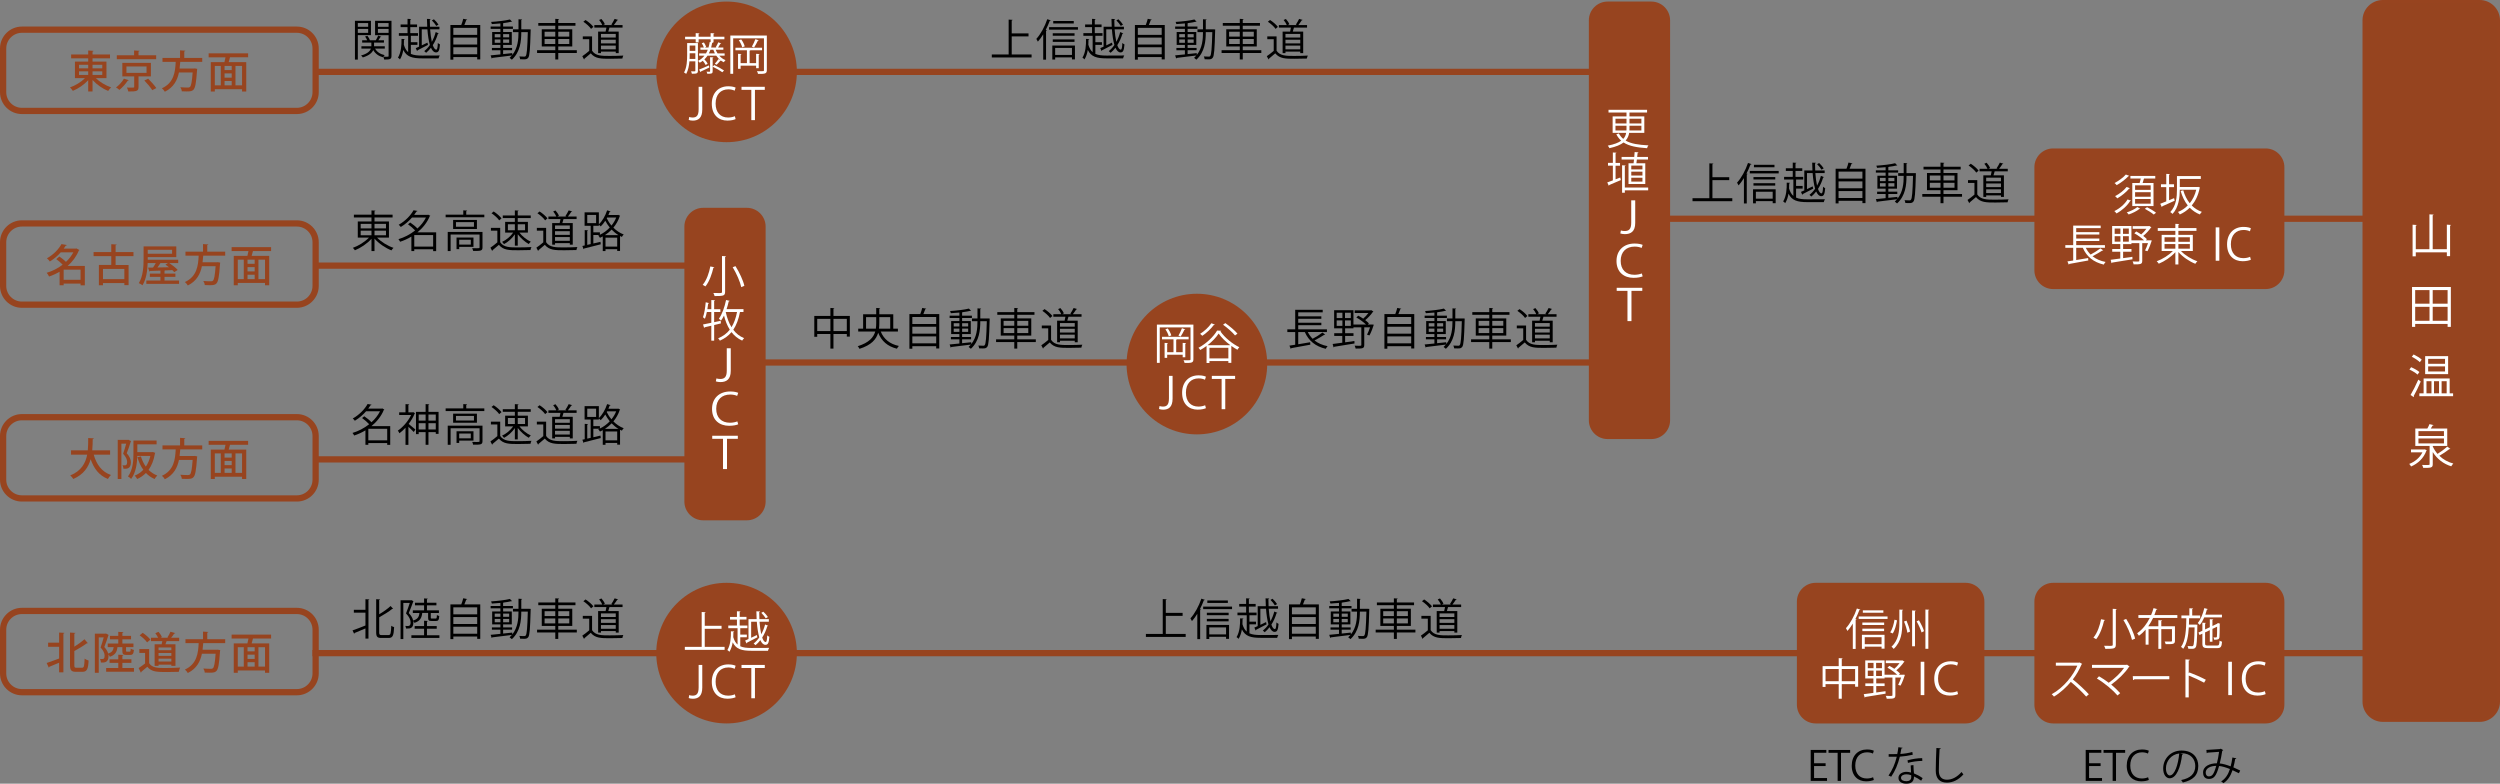 <?xml version="1.0" encoding="utf-8"?>
<!-- Generator: Adobe Illustrator 16.0.0, SVG Export Plug-In . SVG Version: 6.00 Build 0)  -->
<!DOCTYPE svg PUBLIC "-//W3C//DTD SVG 1.1//EN" "http://www.w3.org/Graphics/SVG/1.1/DTD/svg11.dtd">
<svg version="1.1" xmlns="http://www.w3.org/2000/svg" xmlns:xlink="http://www.w3.org/1999/xlink" x="0px" y="0px"
	 width="799.996px" height="250.779px" viewBox="0 0 799.996 250.779" enable-background="new 0 0 799.996 250.779"
	 xml:space="preserve">
<rect x="0" y="0" width="799.996" height="250.779" fill="#808080" stroke="none"/>
<g id="レイヤー_1">
</g>
<g id="編集モード">
	<line fill="none" stroke="#97441F" stroke-width="2" stroke-miterlimit="10" x1="101" y1="23" x2="521" y2="23"/>
	<line fill="none" stroke="#97441F" stroke-width="2" stroke-miterlimit="10" x1="101" y1="85" x2="233" y2="85"/>
	<line fill="none" stroke="#97441F" stroke-width="2" stroke-miterlimit="10" x1="522" y1="70" x2="770" y2="70"/>
	<line fill="none" stroke="#97441F" stroke-width="2" stroke-miterlimit="10" x1="238" y1="116" x2="523" y2="116"/>
	<line fill="none" stroke="#97441F" stroke-width="2" stroke-miterlimit="10" x1="101" y1="147" x2="234" y2="147"/>
	<line fill="none" stroke="#97441F" stroke-width="2" stroke-miterlimit="10" x1="100" y1="209" x2="762" y2="209"/>
	<g>
		<path d="M118.707,11.241h-4.202v7.83h-0.925V6.661h5.127V11.241z M117.811,7.389h-3.306v1.19h3.306V7.389z M114.505,10.513h3.306
			V9.252h-3.306V10.513z M125.276,6.661v11.22c0,1.106-0.519,1.176-2.339,1.176c-0.028-0.238-0.154-0.63-0.267-0.882
			c-0.042,0.056-0.07,0.112-0.098,0.168c-1.443-0.392-2.494-1.19-3.138-2.325c-0.379,0.869-1.275,1.723-3.334,2.367
			c-0.112-0.182-0.364-0.476-0.561-0.63c2.102-0.575,2.872-1.429,3.151-2.199h-3.039v-0.743h3.18v-1.19h-2.941v-0.729h1.61
			c-0.14-0.378-0.406-0.854-0.672-1.219l0.742-0.224c0.351,0.434,0.687,1.022,0.799,1.429l-0.042,0.014h1.919
			c0.266-0.42,0.602-1.079,0.771-1.513l0.994,0.392c-0.042,0.084-0.154,0.112-0.28,0.098c-0.168,0.28-0.42,0.686-0.658,1.022h1.793
			v0.729h-3.166v1.19h3.432v0.743h-3.096c0.561,1.05,1.625,1.779,3.068,2.087c-0.141,0.112-0.294,0.308-0.421,0.49
			c0.379,0.014,0.729,0.028,0.995,0.028c0.603,0,0.672,0,0.672-0.28v-6.626h-4.328V6.661H125.276z M124.352,7.389h-3.418v1.19h3.418
			V7.389z M120.934,10.527h3.418V9.252h-3.418V10.527z"/>
		<path d="M131.474,14.351v2.886c0.911,0.42,2.088,0.546,3.601,0.546c0.588,0,4.874,0,5.645-0.028
			c-0.154,0.224-0.322,0.658-0.378,0.924h-5.267c-3.18,0-4.959-0.519-6.023-2.704c-0.183,1.079-0.504,2.143-1.064,3.04
			c-0.141-0.196-0.435-0.462-0.645-0.56c1.036-1.709,1.177-4.118,1.135-6.009l1.064,0.056c-0.014,0.112-0.098,0.182-0.267,0.196
			c0,0.504,0,1.051-0.042,1.625c0.322,1.079,0.771,1.849,1.373,2.367v-5.239h-2.97v-0.854h2.773V8.692h-2.213V7.837h2.213V6.03
			l1.148,0.07c-0.014,0.098-0.084,0.168-0.266,0.196v1.541h2.171v0.854h-2.171v1.905h2.465v0.854h-2.283v2.045h2.102v0.854H131.474z
			 M133.043,15.401c0.308-0.14,0.672-0.294,1.064-0.476V8.552h2.605c-0.042-0.812-0.07-1.667-0.084-2.507l1.19,0.056
			c-0.014,0.112-0.098,0.182-0.28,0.196c0,0.756,0.015,1.513,0.057,2.255h3.025v0.826h-2.983c0.111,1.513,0.294,2.914,0.546,4.021
			c0.519-0.938,0.952-2.003,1.232-3.138l0.98,0.42c-0.027,0.084-0.111,0.126-0.266,0.126c-0.378,1.303-0.938,2.563-1.639,3.642
			c0.308,0.896,0.686,1.429,1.12,1.429c0.294,0,0.448-0.644,0.49-2.129c0.196,0.182,0.477,0.378,0.687,0.462
			c-0.154,1.961-0.448,2.563-1.261,2.563c-0.672,0-1.205-0.56-1.625-1.499c-0.477,0.616-0.994,1.163-1.541,1.611
			c-0.126-0.14-0.406-0.392-0.602-0.532c0.658-0.519,1.274-1.177,1.807-1.961c-0.393-1.316-0.658-3.082-0.799-5.015h-1.807v5.141
			c0.588-0.28,1.205-0.588,1.821-0.883l0.168,0.729c-1.232,0.645-2.508,1.331-3.348,1.737c0,0.112-0.057,0.196-0.141,0.238
			L133.043,15.401z M138.856,6.17c0.546,0.518,1.176,1.232,1.456,1.709l-0.7,0.42c-0.266-0.49-0.883-1.232-1.415-1.765L138.856,6.17
			z"/>
		<path d="M149.521,6.269c-0.042,0.084-0.14,0.14-0.309,0.154c-0.153,0.448-0.392,1.051-0.616,1.569h5.085v11.01h-0.98v-0.743
			h-7.634v0.827h-0.938V7.991h3.474c0.252-0.616,0.504-1.415,0.63-1.975L149.521,6.269z M152.701,8.916h-7.634v2.241h7.634V8.916z
			 M152.701,12.04h-7.634v2.213h7.634V12.04z M145.067,17.362h7.634v-2.227h-7.634V17.362z"/>
		<path d="M169.334,9.392l0.491,0.028c-0.015,0.084-0.015,0.21-0.015,0.309c-0.168,6.163-0.322,8.138-0.771,8.741
			c-0.378,0.518-0.826,0.518-1.456,0.518c-0.337,0-0.743-0.014-1.135-0.028c-0.028-0.266-0.126-0.659-0.267-0.896
			c0.715,0.056,1.331,0.056,1.639,0.056c0.183,0,0.309-0.042,0.421-0.21c0.336-0.42,0.518-2.325,0.658-7.634h-2.087
			c0,2.886-0.309,6.346-3.012,8.825c-0.168-0.168-0.505-0.448-0.729-0.588c0.266-0.238,0.504-0.49,0.729-0.756
			c-2.312,0.308-4.734,0.588-6.262,0.77c-0.028,0.098-0.112,0.168-0.196,0.196l-0.336-1.009c0.841-0.07,1.933-0.182,3.124-0.308
			v-1.331h-2.718v-0.742h2.718v-0.953h-2.634v-4.146h2.634V9.238h-3.124V8.496h3.124V7.501c-0.911,0.098-1.863,0.168-2.731,0.21
			c-0.042-0.196-0.154-0.491-0.238-0.701c2.087-0.126,4.637-0.42,6.009-0.784l0.7,0.714c-0.027,0.028-0.069,0.028-0.126,0.028
			c-0.042,0-0.084,0-0.14-0.014c-0.631,0.168-1.471,0.309-2.382,0.42c-0.042,0.042-0.111,0.07-0.224,0.084v1.037h3.138v0.743H161
			v0.994h2.773v4.146H161v0.953h2.871v0.742H161v1.233c0.952-0.098,1.947-0.196,2.913-0.309l0.015,0.603
			c1.793-2.241,1.989-5.029,1.989-7.326h-1.766V9.392h1.766V6.156l1.162,0.084c-0.014,0.098-0.084,0.154-0.266,0.182v2.97H169.334z
			 M158.311,10.919v1.037h1.821v-1.037H158.311z M158.311,13.692h1.821v-1.064h-1.821V13.692z M162.933,10.919H161v1.037h1.933
			V10.919z M162.933,13.692v-1.064H161v1.064H162.933z"/>
		<path d="M184.58,16.074v0.882h-5.938v2.073h-0.953v-2.073h-5.827v-0.882h5.827v-1.205h-4.328V9.364h4.328V8.229h-5.435V7.361
			h5.435V6.03l1.233,0.084c-0.015,0.098-0.085,0.168-0.28,0.196v1.05h5.505v0.869h-5.505v1.135h4.482v5.505h-4.482v1.205H184.58z
			 M174.271,10.163v1.555h3.418v-1.555H174.271z M174.271,14.071h3.418v-1.583h-3.418V14.071z M182.171,10.163h-3.529v1.555h3.529
			V10.163z M182.171,14.071v-1.583h-3.529v1.583H182.171z"/>
		<path d="M189.461,11.647v4.581c1.093,1.667,3.096,1.667,5.617,1.667c1.513,0,3.292-0.042,4.385-0.112
			c-0.112,0.224-0.28,0.672-0.309,0.953c-0.966,0.042-2.507,0.07-3.894,0.07c-2.886,0-4.805,0-6.22-1.737
			c-0.687,0.616-1.429,1.247-2.031,1.723c0.015,0.126-0.027,0.182-0.126,0.224l-0.546-1.037c0.672-0.448,1.499-1.092,2.213-1.708
			v-3.726h-2.059v-0.896H189.461z M187.374,6.395c0.938,0.603,2.018,1.527,2.508,2.213l-0.742,0.63
			c-0.463-0.701-1.527-1.653-2.466-2.284L187.374,6.395z M191.395,10.106h2.396c0.098-0.392,0.195-0.854,0.266-1.274h-3.866V8.02
			h2.536c-0.183-0.49-0.603-1.149-1.009-1.625l0.729-0.322c0.462,0.504,0.938,1.205,1.106,1.695l-0.519,0.252h2.956l-0.364-0.14
			c0.35-0.519,0.798-1.303,1.05-1.835l1.121,0.322c-0.042,0.084-0.14,0.126-0.294,0.14c-0.267,0.435-0.7,1.051-1.079,1.513h2.788
			v0.812h-4.188c-0.099,0.378-0.238,0.854-0.378,1.274h3.333v6.906h-0.938v-0.49h-4.734v0.49h-0.91V10.106z M197.039,12.012v-1.149
			h-4.734v1.149H197.039z M192.305,12.712v1.177h4.734v-1.177H192.305z M192.305,15.78h4.734v-1.191h-4.734V15.78z"/>
	</g>
	<g>
		<path d="M124.464,76.034h-3.796c1.303,1.373,3.403,2.662,5.253,3.278c-0.225,0.196-0.505,0.561-0.658,0.812
			c-1.892-0.742-4.034-2.185-5.421-3.768v3.978h-0.967v-3.922c-1.373,1.541-3.474,2.941-5.309,3.684
			c-0.154-0.238-0.435-0.603-0.659-0.785c1.808-0.644,3.853-1.905,5.155-3.278h-3.572v-5.168h4.385V69.59h-5.631v-0.896h5.631
			v-1.359l1.247,0.07c-0.015,0.098-0.085,0.168-0.28,0.196v1.093h5.785v0.896h-5.785v1.275h4.622V76.034z M115.415,71.635v1.443
			h3.46v-1.443H115.415z M115.415,73.807v1.471h3.46v-1.471H115.415z M123.512,71.635h-3.67v1.443h3.67V71.635z M123.512,75.277
			v-1.471h-3.67v1.471H123.512z"/>
		<path d="M139.57,74.353v6.009h-0.967v-0.588h-6.037v0.56h-0.925v-4.622c-1.176,0.714-2.395,1.26-3.613,1.653
			c-0.099-0.238-0.351-0.645-0.532-0.827c1.807-0.532,3.697-1.485,5.337-2.788c-0.561-0.63-1.471-1.415-2.27-1.975l0.7-0.574
			c0.799,0.532,1.737,1.289,2.312,1.919c1.12-1.008,2.073-2.199,2.731-3.516h-4.454c-0.938,1.064-2.13,2.143-3.601,3.04
			c-0.14-0.224-0.448-0.561-0.672-0.714c2.283-1.303,3.922-3.138,4.748-4.65l1.261,0.21c-0.027,0.112-0.126,0.182-0.308,0.182
			c-0.21,0.35-0.463,0.714-0.743,1.079h4.314l0.168-0.056l0.687,0.364c-0.042,0.056-0.111,0.098-0.182,0.126
			c-0.841,2.045-2.27,3.796-3.95,5.169H139.57z M132.566,78.905h6.037v-3.684h-6.037V78.905z"/>
		<path d="M149.199,68.694h5.785v0.84h-12.383v-0.84h5.646v-1.387l1.232,0.084c-0.014,0.098-0.084,0.168-0.28,0.196V68.694z
			 M154.396,74.213v4.945c0,0.546-0.126,0.84-0.561,0.994c-0.435,0.154-1.205,0.154-2.424,0.154
			c-0.042-0.266-0.182-0.63-0.308-0.896c0.574,0.014,1.093,0.028,1.471,0.028c0.799,0,0.883,0,0.883-0.294V75.04h-9.26v5.294h-0.924
			v-6.121H154.396z M144.997,70.375h7.62v2.899h-7.62V70.375z M151.665,72.56v-1.471h-5.758v1.471H151.665z M151.511,78.989h-4.566
			v0.743h-0.854v-3.726h5.421V78.989z M150.656,76.72h-3.712v1.555h3.712V76.72z"/>
		<path d="M160.062,72.924v4.581c1.093,1.667,3.096,1.667,5.617,1.667c1.513,0,3.292-0.042,4.384-0.112
			c-0.111,0.224-0.28,0.672-0.308,0.953c-0.967,0.042-2.508,0.07-3.895,0.07c-2.886,0-4.805,0-6.219-1.737
			c-0.687,0.616-1.429,1.247-2.031,1.723c0.014,0.126-0.028,0.182-0.126,0.224l-0.547-1.037c0.673-0.448,1.499-1.092,2.214-1.708
			v-3.726h-2.06v-0.896H160.062z M157.975,67.671c0.938,0.603,2.017,1.527,2.507,2.213l-0.742,0.63
			c-0.462-0.701-1.526-1.653-2.465-2.284L157.975,67.671z M164.754,78.611v-3.628c-0.883,1.303-2.228,2.493-3.474,3.138
			c-0.141-0.224-0.406-0.546-0.616-0.714c1.288-0.574,2.717-1.751,3.558-2.97h-2.577v-3.432h3.109v-1.233h-3.866v-0.827h3.866
			v-1.625l1.19,0.084c-0.014,0.098-0.084,0.168-0.266,0.182v1.358h4.16v0.827h-4.16v1.233h3.25v3.432h-2.718
			c0.882,1.163,2.367,2.339,3.642,2.914c-0.21,0.182-0.504,0.504-0.645,0.742c-1.204-0.658-2.591-1.891-3.529-3.138v3.656H164.754z
			 M162.526,71.762v1.919h2.228v-1.919H162.526z M168.018,71.762h-2.339v1.919h2.339V71.762z"/>
		<path d="M174.761,72.924v4.581c1.093,1.667,3.096,1.667,5.617,1.667c1.513,0,3.292-0.042,4.385-0.112
			c-0.112,0.224-0.28,0.672-0.309,0.953c-0.966,0.042-2.507,0.07-3.894,0.07c-2.886,0-4.805,0-6.22-1.737
			c-0.687,0.616-1.429,1.247-2.031,1.723c0.015,0.126-0.027,0.182-0.126,0.224l-0.546-1.037c0.672-0.448,1.499-1.092,2.213-1.708
			v-3.726h-2.059v-0.896H174.761z M172.674,67.671c0.938,0.603,2.018,1.527,2.508,2.213l-0.742,0.63
			c-0.463-0.701-1.527-1.653-2.466-2.284L172.674,67.671z M176.694,71.383h2.396c0.098-0.392,0.195-0.854,0.266-1.274h-3.866v-0.812
			h2.536c-0.183-0.49-0.603-1.149-1.009-1.625l0.729-0.322c0.462,0.504,0.938,1.205,1.106,1.695l-0.519,0.252h2.956l-0.364-0.14
			c0.35-0.519,0.798-1.303,1.05-1.835l1.121,0.322c-0.042,0.084-0.14,0.126-0.294,0.14c-0.267,0.435-0.7,1.051-1.079,1.513h2.788
			v0.812h-4.188c-0.099,0.378-0.238,0.854-0.378,1.274h3.333v6.906h-0.938v-0.49h-4.734v0.49h-0.91V71.383z M182.339,73.289V72.14
			h-4.734v1.149H182.339z M177.604,73.989v1.177h4.734v-1.177H177.604z M177.604,77.057h4.734v-1.191h-4.734V77.057z"/>
		<path d="M197.824,68.75l0.616,0.294c-0.015,0.07-0.084,0.112-0.126,0.154c-0.448,1.387-1.163,2.605-2.031,3.656
			c0.896,0.896,2.003,1.681,3.306,2.186c-0.196,0.168-0.462,0.532-0.588,0.77c-0.196-0.084-0.393-0.182-0.589-0.28v4.762h-0.91
			v-0.546h-3.74v0.588h-0.883v-4.678c-0.294,0.168-0.602,0.322-0.896,0.448c-0.126-0.224-0.364-0.574-0.56-0.743l0.392-0.168h-1.947
			v2.717l2.283-0.532l0.084,0.799c-1.946,0.504-4.006,1.022-5.309,1.345c-0.014,0.112-0.084,0.182-0.182,0.21l-0.393-1.022
			l0.757-0.168v-4.917l1.064,0.084c-0.015,0.084-0.084,0.154-0.252,0.182v4.468l1.092-0.252v-5.855h-1.946v-4.3h4.566v3.824
			c1.093-1.008,2.073-2.703,2.647-4.468l1.106,0.336c-0.042,0.098-0.154,0.14-0.294,0.126c-0.126,0.336-0.267,0.686-0.406,1.022
			h2.97L197.824,68.75z M187.921,68.778v2.634h2.829v-2.634H187.921z M191.969,74.353v0.771c1.12-0.532,2.213-1.317,3.151-2.312
			c-0.588-0.714-1.064-1.471-1.429-2.171c-0.448,0.7-0.938,1.316-1.457,1.807c-0.14-0.154-0.405-0.378-0.602-0.532v0.336h-1.766
			v2.101H191.969z M197.894,75.235c-0.826-0.504-1.54-1.106-2.171-1.765c-0.658,0.686-1.387,1.274-2.129,1.765H197.894z
			 M193.762,78.905h3.74v-2.843h-3.74V78.905z M194.154,69.842c0.364,0.771,0.868,1.583,1.513,2.339
			c0.63-0.77,1.148-1.625,1.513-2.563h-2.899L194.154,69.842z"/>
	</g>
	<g>
		<path d="M124.87,136.354v6.009h-0.967v-0.589h-6.037v0.561h-0.925v-4.622c-1.176,0.714-2.395,1.261-3.613,1.653
			c-0.099-0.238-0.351-0.645-0.532-0.827c1.807-0.532,3.697-1.485,5.337-2.788c-0.561-0.63-1.471-1.414-2.27-1.975l0.7-0.574
			c0.799,0.532,1.737,1.289,2.312,1.919c1.12-1.009,2.073-2.199,2.731-3.516h-4.454c-0.938,1.064-2.13,2.144-3.601,3.04
			c-0.14-0.225-0.448-0.561-0.672-0.715c2.283-1.303,3.922-3.138,4.748-4.65l1.261,0.21c-0.027,0.112-0.126,0.183-0.308,0.183
			c-0.21,0.35-0.463,0.714-0.743,1.078h4.314l0.168-0.057l0.687,0.365c-0.042,0.056-0.111,0.098-0.182,0.125
			c-0.841,2.046-2.27,3.797-3.95,5.17H124.87z M117.866,140.905h6.037v-3.685h-6.037V140.905z"/>
		<path d="M132.23,131.885l0.616,0.378c-0.028,0.056-0.098,0.099-0.182,0.126c-0.448,1.135-1.121,2.256-1.892,3.264
			c0.603,0.463,1.835,1.514,2.157,1.793l-0.532,0.799c-0.336-0.379-1.093-1.107-1.709-1.667v5.771h-0.925v-5.477
			c-0.63,0.687-1.303,1.303-1.946,1.779c-0.099-0.252-0.351-0.672-0.519-0.841c1.61-1.079,3.319-3.025,4.258-5.001h-3.823v-0.868
			h2.03v-2.619l1.191,0.069c-0.015,0.099-0.084,0.168-0.267,0.197v2.353h1.373L132.23,131.885z M137.105,131.787h3.235v7.059h-0.896
			v-0.56h-2.339v4.048h-0.911v-4.048h-2.213v0.63h-0.868v-7.129h3.081v-2.48l1.177,0.084c-0.014,0.099-0.084,0.154-0.266,0.183
			V131.787z M136.194,132.654h-2.213v1.947h2.213V132.654z M133.981,137.432h2.213v-2.004h-2.213V137.432z M139.444,132.654h-2.339
			v1.947h2.339V132.654z M137.105,137.432h2.339v-2.004h-2.339V137.432z"/>
		<path d="M149.199,130.693h5.785v0.841h-12.383v-0.841h5.646v-1.387l1.232,0.084c-0.014,0.099-0.084,0.168-0.28,0.197V130.693z
			 M154.396,136.213v4.945c0,0.545-0.126,0.84-0.561,0.994s-1.205,0.154-2.424,0.154c-0.042-0.267-0.182-0.631-0.308-0.896
			c0.574,0.014,1.093,0.027,1.471,0.027c0.799,0,0.883,0,0.883-0.294v-4.104h-9.26v5.295h-0.924v-6.121H154.396z M144.997,132.375
			h7.62v2.899h-7.62V132.375z M151.665,134.561v-1.471h-5.758v1.471H151.665z M151.511,140.989h-4.566v0.743h-0.854v-3.727h5.421
			V140.989z M150.656,138.721h-3.712v1.555h3.712V138.721z"/>
		<path d="M160.062,134.924v4.581c1.093,1.667,3.096,1.667,5.617,1.667c1.513,0,3.292-0.043,4.384-0.112
			c-0.111,0.224-0.28,0.673-0.308,0.952c-0.967,0.043-2.508,0.07-3.895,0.07c-2.886,0-4.805,0-6.219-1.736
			c-0.687,0.615-1.429,1.246-2.031,1.723c0.014,0.126-0.028,0.182-0.126,0.224l-0.547-1.036c0.673-0.449,1.499-1.093,2.214-1.709
			v-3.727h-2.06v-0.896H160.062z M157.975,129.672c0.938,0.602,2.017,1.526,2.507,2.213l-0.742,0.631
			c-0.462-0.701-1.526-1.654-2.465-2.284L157.975,129.672z M164.754,140.611v-3.628c-0.883,1.303-2.228,2.493-3.474,3.138
			c-0.141-0.225-0.406-0.547-0.616-0.715c1.288-0.574,2.717-1.75,3.558-2.969h-2.577v-3.432h3.109v-1.233h-3.866v-0.827h3.866
			v-1.624l1.19,0.084c-0.014,0.099-0.084,0.168-0.266,0.183v1.357h4.16v0.827h-4.16v1.233h3.25v3.432h-2.718
			c0.882,1.162,2.367,2.339,3.642,2.913c-0.21,0.183-0.504,0.505-0.645,0.742c-1.204-0.658-2.591-1.891-3.529-3.138v3.656H164.754z
			 M162.526,133.762v1.919h2.228v-1.919H162.526z M168.018,133.762h-2.339v1.919h2.339V133.762z"/>
		<path d="M174.761,134.924v4.581c1.093,1.667,3.096,1.667,5.617,1.667c1.513,0,3.292-0.043,4.385-0.112
			c-0.112,0.224-0.28,0.673-0.309,0.952c-0.966,0.043-2.507,0.07-3.894,0.07c-2.886,0-4.805,0-6.22-1.736
			c-0.687,0.615-1.429,1.246-2.031,1.723c0.015,0.126-0.027,0.182-0.126,0.224l-0.546-1.036c0.672-0.449,1.499-1.093,2.213-1.709
			v-3.727h-2.059v-0.896H174.761z M172.674,129.672c0.938,0.602,2.018,1.526,2.508,2.213l-0.742,0.631
			c-0.463-0.701-1.527-1.654-2.466-2.284L172.674,129.672z M176.694,133.383h2.396c0.098-0.392,0.195-0.854,0.266-1.273h-3.866
			v-0.812h2.536c-0.183-0.49-0.603-1.149-1.009-1.625l0.729-0.322c0.462,0.504,0.938,1.204,1.106,1.694l-0.519,0.253h2.956
			l-0.364-0.141c0.35-0.519,0.798-1.303,1.05-1.835l1.121,0.322c-0.042,0.084-0.14,0.126-0.294,0.14
			c-0.267,0.435-0.7,1.051-1.079,1.514h2.788v0.812h-4.188c-0.099,0.377-0.238,0.854-0.378,1.273h3.333v6.906h-0.938v-0.49h-4.734
			v0.49h-0.91V133.383z M182.339,135.289v-1.149h-4.734v1.149H182.339z M177.604,135.988v1.178h4.734v-1.178H177.604z
			 M177.604,139.057h4.734v-1.191h-4.734V139.057z"/>
		<path d="M197.824,130.75l0.616,0.294c-0.015,0.07-0.084,0.112-0.126,0.154c-0.448,1.387-1.163,2.605-2.031,3.655
			c0.896,0.896,2.003,1.682,3.306,2.186c-0.196,0.168-0.462,0.533-0.588,0.771c-0.196-0.084-0.393-0.183-0.589-0.28v4.763h-0.91
			v-0.546h-3.74v0.588h-0.883v-4.678c-0.294,0.168-0.602,0.322-0.896,0.447c-0.126-0.224-0.364-0.574-0.56-0.742l0.392-0.168h-1.947
			v2.717l2.283-0.531l0.084,0.799c-1.946,0.504-4.006,1.021-5.309,1.344c-0.014,0.112-0.084,0.182-0.182,0.211l-0.393-1.023
			l0.757-0.168v-4.916l1.064,0.084c-0.015,0.084-0.084,0.154-0.252,0.182v4.469l1.092-0.252v-5.855h-1.946v-4.301h4.566v3.824
			c1.093-1.008,2.073-2.703,2.647-4.469l1.106,0.337c-0.042,0.098-0.154,0.14-0.294,0.126c-0.126,0.336-0.267,0.686-0.406,1.022
			h2.97L197.824,130.75z M187.921,130.777v2.635h2.829v-2.635H187.921z M191.969,136.354v0.77c1.12-0.531,2.213-1.316,3.151-2.311
			c-0.588-0.715-1.064-1.471-1.429-2.172c-0.448,0.701-0.938,1.316-1.457,1.807c-0.14-0.153-0.405-0.377-0.602-0.531v0.336h-1.766
			v2.102H191.969z M197.894,137.235c-0.826-0.505-1.54-1.106-2.171-1.765c-0.658,0.686-1.387,1.274-2.129,1.765H197.894z
			 M193.762,140.905h3.74v-2.843h-3.74V140.905z M194.154,131.842c0.364,0.771,0.868,1.584,1.513,2.34
			c0.63-0.77,1.148-1.625,1.513-2.562h-2.899L194.154,131.842z"/>
	</g>
	<g>
		<path d="M116.941,195.126v-3.39l1.247,0.084c-0.014,0.098-0.098,0.168-0.28,0.196v12.341h-0.967v-3.264
			c-1.302,0.561-2.591,1.105-3.459,1.457c0,0.111-0.07,0.209-0.169,0.237l-0.504-1.064c1.051-0.351,2.592-0.952,4.132-1.569v-4.104
			h-3.712v-0.925H116.941z M121.34,202.34c0,0.729,0.141,0.883,0.771,0.883h2.214c0.686,0,0.784-0.617,0.882-2.984
			c0.238,0.197,0.631,0.379,0.911,0.435c-0.126,2.577-0.379,3.474-1.737,3.474h-2.354c-1.274,0-1.652-0.392-1.652-1.82v-10.59
			l1.261,0.084c-0.015,0.098-0.099,0.168-0.295,0.196v4.552c1.373-0.826,2.773-1.807,3.643-2.646l0.812,0.882
			c-0.042,0.042-0.099,0.056-0.168,0.056c-0.042,0-0.084,0-0.126-0.014c-1.009,0.854-2.647,1.835-4.161,2.689V202.34z"/>
		<path d="M136.993,196.148h-1.877c-0.168,1.555-0.658,2.578-2.493,3.166c-0.07-0.168-0.238-0.406-0.379-0.574
			c0.015,0.154,0.028,0.309,0.028,0.462c0,1.933-1.163,1.933-1.947,1.933c-0.14,0-0.266,0-0.392-0.014
			c-0.015-0.238-0.112-0.602-0.238-0.84c0.21,0.027,0.42,0.041,0.602,0.041c0.547,0,1.093,0,1.093-1.189
			c-0.014-0.785-0.392-1.724-1.471-2.844c0.448-1.064,0.883-2.367,1.205-3.348h-2.06v11.556h-0.882v-12.411h3.361l0.154-0.041
			l0.63,0.363c-0.014,0.043-0.069,0.112-0.111,0.127c-0.364,1.064-0.925,2.492-1.401,3.642c0.826,0.882,1.247,1.667,1.387,2.396
			c1.429-0.435,1.877-1.135,2.018-2.424h-2.115v-0.84h3.6v-1.611h-2.913v-0.826h2.913v-1.387l1.205,0.084
			c-0.015,0.098-0.084,0.168-0.28,0.195v1.107h3.025v0.826h-3.025v1.611h3.824v0.84h-2.605v1.471c0,0.28,0.056,0.309,0.406,0.309
			h1.162c0.294,0,0.351-0.112,0.393-1.121c0.168,0.127,0.519,0.252,0.756,0.322c-0.084,1.275-0.336,1.583-1.036,1.583h-1.387
			c-0.938,0-1.148-0.224-1.148-1.093V196.148z M136.629,203.278h3.978v0.854h-8.965v-0.854h4.062v-2.087h-3.012v-0.84h3.012v-1.724
			l1.205,0.084c-0.015,0.099-0.084,0.168-0.28,0.196v1.443h3.124v0.84h-3.124V203.278z"/>
		<path d="M149.521,191.694c-0.042,0.084-0.14,0.14-0.309,0.153c-0.153,0.449-0.392,1.051-0.616,1.569h5.085v11.011h-0.98v-0.743
			h-7.634v0.827h-0.938v-11.095h3.474c0.252-0.616,0.504-1.415,0.63-1.976L149.521,191.694z M152.701,194.342h-7.634v2.241h7.634
			V194.342z M152.701,197.465h-7.634v2.214h7.634V197.465z M145.067,202.788h7.634v-2.228h-7.634V202.788z"/>
		<path d="M169.334,194.818l0.491,0.027c-0.015,0.084-0.015,0.211-0.015,0.309c-0.168,6.163-0.322,8.139-0.771,8.74
			c-0.378,0.519-0.826,0.519-1.456,0.519c-0.337,0-0.743-0.015-1.135-0.028c-0.028-0.266-0.126-0.658-0.267-0.896
			c0.715,0.057,1.331,0.057,1.639,0.057c0.183,0,0.309-0.043,0.421-0.211c0.336-0.42,0.518-2.324,0.658-7.634h-2.087
			c0,2.886-0.309,6.346-3.012,8.825c-0.168-0.168-0.505-0.448-0.729-0.588c0.266-0.238,0.504-0.49,0.729-0.757
			c-2.312,0.308-4.734,0.588-6.262,0.771c-0.028,0.098-0.112,0.168-0.196,0.195l-0.336-1.008c0.841-0.07,1.933-0.183,3.124-0.309
			v-1.33h-2.718v-0.742h2.718v-0.953h-2.634v-4.146h2.634v-0.994h-3.124v-0.742h3.124v-0.995c-0.911,0.099-1.863,0.168-2.731,0.21
			c-0.042-0.195-0.154-0.49-0.238-0.7c2.087-0.126,4.637-0.42,6.009-0.784l0.7,0.715c-0.027,0.027-0.069,0.027-0.126,0.027
			c-0.042,0-0.084,0-0.14-0.014c-0.631,0.168-1.471,0.309-2.382,0.42c-0.042,0.042-0.111,0.07-0.224,0.084v1.037h3.138v0.742H161
			v0.994h2.773v4.146H161v0.953h2.871v0.742H161v1.232c0.952-0.098,1.947-0.196,2.913-0.309l0.015,0.603
			c1.793-2.241,1.989-5.028,1.989-7.326h-1.766v-0.882h1.766v-3.236l1.162,0.084c-0.014,0.098-0.084,0.154-0.266,0.182v2.971
			H169.334z M158.311,196.345v1.036h1.821v-1.036H158.311z M158.311,199.118h1.821v-1.064h-1.821V199.118z M162.933,196.345H161
			v1.036h1.933V196.345z M162.933,199.118v-1.064H161v1.064H162.933z"/>
		<path d="M184.58,201.5v0.882h-5.938v2.073h-0.953v-2.073h-5.827V201.5h5.827v-1.205h-4.328v-5.505h4.328v-1.135h-5.435v-0.868
			h5.435v-1.331l1.233,0.084c-0.015,0.099-0.085,0.168-0.28,0.196v1.051h5.505v0.868h-5.505v1.135h4.482v5.505h-4.482v1.205H184.58z
			 M174.271,195.588v1.555h3.418v-1.555H174.271z M174.271,199.496h3.418v-1.582h-3.418V199.496z M182.171,195.588h-3.529v1.555
			h3.529V195.588z M182.171,199.496v-1.582h-3.529v1.582H182.171z"/>
		<path d="M189.461,197.073v4.581c1.093,1.666,3.096,1.666,5.617,1.666c1.513,0,3.292-0.042,4.385-0.111
			c-0.112,0.224-0.28,0.672-0.309,0.952c-0.966,0.042-2.507,0.069-3.894,0.069c-2.886,0-4.805,0-6.22-1.736
			c-0.687,0.616-1.429,1.246-2.031,1.723c0.015,0.127-0.027,0.182-0.126,0.225l-0.546-1.037c0.672-0.448,1.499-1.092,2.213-1.709
			v-3.726h-2.059v-0.896H189.461z M187.374,191.82c0.938,0.603,2.018,1.527,2.508,2.213l-0.742,0.631
			c-0.463-0.701-1.527-1.653-2.466-2.283L187.374,191.82z M191.395,195.532h2.396c0.098-0.392,0.195-0.854,0.266-1.274h-3.866
			v-0.812h2.536c-0.183-0.49-0.603-1.148-1.009-1.625l0.729-0.322c0.462,0.504,0.938,1.205,1.106,1.695l-0.519,0.252h2.956
			l-0.364-0.141c0.35-0.518,0.798-1.303,1.05-1.834l1.121,0.322c-0.042,0.084-0.14,0.125-0.294,0.139
			c-0.267,0.436-0.7,1.051-1.079,1.514h2.788v0.812h-4.188c-0.099,0.378-0.238,0.854-0.378,1.274h3.333v6.905h-0.938v-0.49h-4.734
			v0.49h-0.91V195.532z M197.039,197.438v-1.148h-4.734v1.148H197.039z M192.305,198.138v1.177h4.734v-1.177H192.305z
			 M192.305,201.205h4.734v-1.19h-4.734V201.205z"/>
	</g>
	<g>
		<path d="M373.057,202.858h6.359v0.952h-12.732v-0.952h5.393v-11.164l1.275,0.084c-0.015,0.099-0.099,0.168-0.295,0.196v4.146
			h5.379v0.952h-5.379V202.858z"/>
		<path d="M383.135,196.414c-0.533,0.883-1.121,1.668-1.709,2.34c-0.098-0.225-0.336-0.658-0.49-0.883
			c1.345-1.457,2.689-3.88,3.502-6.303l1.121,0.378c-0.057,0.099-0.154,0.14-0.322,0.126c-0.365,0.98-0.799,1.961-1.289,2.9
			l0.378,0.098c-0.028,0.084-0.099,0.154-0.28,0.168v9.287h-0.91V196.414z M385.012,194.117h9.244v0.799h-9.244V194.117z
			 M386.049,204.482v-4.496h7.241v4.455h-0.952v-0.658h-5.379v0.699H386.049z M393.164,196.078v0.785h-6.977v-0.785H393.164z
			 M386.188,198.824v-0.785h6.963v0.785H386.188z M392.912,192.156v0.785h-6.57v-0.785H392.912z M392.338,200.771h-5.379v2.227
			h5.379V200.771z"/>
		<path d="M399.823,199.776v2.886c0.911,0.42,2.087,0.547,3.601,0.547c0.588,0,4.874,0,5.645-0.028
			c-0.154,0.224-0.322,0.658-0.379,0.925h-5.266c-3.18,0-4.959-0.52-6.023-2.704c-0.183,1.079-0.504,2.144-1.064,3.04
			c-0.141-0.196-0.435-0.463-0.645-0.561c1.036-1.709,1.176-4.118,1.135-6.01l1.064,0.057c-0.014,0.111-0.098,0.182-0.267,0.195
			c0,0.505,0,1.051-0.042,1.625c0.322,1.079,0.771,1.85,1.373,2.367v-5.238h-2.97v-0.854h2.773v-1.905h-2.214v-0.854h2.214v-1.808
			l1.148,0.07c-0.014,0.098-0.084,0.168-0.267,0.196v1.541h2.172v0.854h-2.172v1.905h2.466v0.854h-2.283v2.045h2.101v0.854H399.823z
			 M401.393,200.827c0.308-0.14,0.672-0.294,1.064-0.476v-6.374h2.605c-0.043-0.812-0.07-1.667-0.084-2.507l1.19,0.056
			c-0.015,0.112-0.099,0.182-0.28,0.196c0,0.756,0.014,1.512,0.057,2.255h3.025v0.826h-2.984c0.112,1.513,0.295,2.913,0.547,4.021
			c0.518-0.938,0.952-2.004,1.232-3.138l0.98,0.42c-0.027,0.084-0.111,0.126-0.266,0.126c-0.379,1.303-0.939,2.563-1.639,3.643
			c0.308,0.896,0.686,1.428,1.12,1.428c0.294,0,0.448-0.644,0.49-2.129c0.196,0.183,0.476,0.379,0.687,0.463
			c-0.154,1.961-0.449,2.562-1.262,2.562c-0.672,0-1.204-0.56-1.624-1.498c-0.477,0.616-0.995,1.162-1.541,1.611
			c-0.126-0.141-0.406-0.393-0.603-0.533c0.658-0.518,1.275-1.176,1.807-1.961c-0.392-1.316-0.658-3.082-0.798-5.015h-1.808v5.142
			c0.589-0.281,1.205-0.589,1.822-0.883l0.168,0.729c-1.232,0.645-2.508,1.33-3.348,1.736c0,0.112-0.057,0.196-0.141,0.238
			L401.393,200.827z M407.205,191.596c0.547,0.519,1.177,1.232,1.457,1.709l-0.7,0.42c-0.267-0.49-0.883-1.232-1.415-1.764
			L407.205,191.596z"/>
		<path d="M417.871,191.694c-0.042,0.084-0.14,0.14-0.309,0.153c-0.153,0.449-0.392,1.051-0.615,1.569h5.084v11.011h-0.98v-0.743
			h-7.634v0.827h-0.938v-11.095h3.474c0.253-0.616,0.505-1.415,0.63-1.976L417.871,191.694z M421.051,194.342h-7.634v2.241h7.634
			V194.342z M421.051,197.465h-7.634v2.214h7.634V197.465z M413.417,202.788h7.634v-2.228h-7.634V202.788z"/>
		<path d="M437.684,194.818l0.49,0.027c-0.014,0.084-0.014,0.211-0.014,0.309c-0.168,6.163-0.322,8.139-0.771,8.74
			c-0.378,0.519-0.827,0.519-1.456,0.519c-0.337,0-0.743-0.015-1.135-0.028c-0.029-0.266-0.127-0.658-0.267-0.896
			c0.714,0.057,1.331,0.057,1.639,0.057c0.183,0,0.308-0.043,0.421-0.211c0.336-0.42,0.518-2.324,0.658-7.634h-2.088
			c0,2.886-0.308,6.346-3.012,8.825c-0.168-0.168-0.504-0.448-0.729-0.588c0.267-0.238,0.505-0.49,0.729-0.757
			c-2.311,0.308-4.734,0.588-6.261,0.771c-0.028,0.098-0.112,0.168-0.196,0.195l-0.336-1.008c0.84-0.07,1.933-0.183,3.123-0.309
			v-1.33h-2.717v-0.742h2.717v-0.953h-2.633v-4.146h2.633v-0.994h-3.123v-0.742h3.123v-0.995c-0.91,0.099-1.863,0.168-2.73,0.21
			c-0.043-0.195-0.154-0.49-0.238-0.7c2.086-0.126,4.637-0.42,6.009-0.784l0.7,0.715c-0.027,0.027-0.07,0.027-0.126,0.027
			c-0.042,0-0.084,0-0.14-0.014c-0.631,0.168-1.471,0.309-2.382,0.42c-0.042,0.042-0.112,0.07-0.224,0.084v1.037h3.137v0.742h-3.137
			v0.994h2.773v4.146h-2.773v0.953h2.871v0.742h-2.871v1.232c0.952-0.098,1.947-0.196,2.913-0.309l0.015,0.603
			c1.793-2.241,1.988-5.028,1.988-7.326h-1.765v-0.882h1.765v-3.236l1.163,0.084c-0.015,0.098-0.084,0.154-0.267,0.182v2.971
			H437.684z M426.66,196.345v1.036h1.82v-1.036H426.66z M426.66,199.118h1.82v-1.064h-1.82V199.118z M431.282,196.345h-1.933v1.036
			h1.933V196.345z M431.282,199.118v-1.064h-1.933v1.064H431.282z"/>
		<path d="M452.93,201.5v0.882h-5.938v2.073h-0.952v-2.073h-5.828V201.5h5.828v-1.205h-4.328v-5.505h4.328v-1.135h-5.436v-0.868
			h5.436v-1.331l1.232,0.084c-0.014,0.099-0.084,0.168-0.28,0.196v1.051h5.505v0.868h-5.505v1.135h4.482v5.505h-4.482v1.205H452.93z
			 M442.621,195.588v1.555h3.418v-1.555H442.621z M442.621,199.496h3.418v-1.582h-3.418V199.496z M450.521,195.588h-3.53v1.555h3.53
			V195.588z M450.521,199.496v-1.582h-3.53v1.582H450.521z"/>
		<path d="M457.811,197.073v4.581c1.094,1.666,3.096,1.666,5.617,1.666c1.514,0,3.293-0.042,4.385-0.111
			c-0.111,0.224-0.28,0.672-0.309,0.952c-0.966,0.042-2.507,0.069-3.894,0.069c-2.886,0-4.805,0-6.22-1.736
			c-0.686,0.616-1.428,1.246-2.031,1.723c0.015,0.127-0.027,0.182-0.125,0.225l-0.547-1.037c0.672-0.448,1.499-1.092,2.213-1.709
			v-3.726h-2.059v-0.896H457.811z M455.725,191.82c0.938,0.603,2.017,1.527,2.507,2.213l-0.743,0.631
			c-0.461-0.701-1.525-1.653-2.465-2.283L455.725,191.82z M459.744,195.532h2.396c0.099-0.392,0.196-0.854,0.267-1.274h-3.867
			v-0.812h2.535c-0.182-0.49-0.602-1.148-1.008-1.625l0.729-0.322c0.462,0.504,0.938,1.205,1.106,1.695l-0.519,0.252h2.956
			l-0.364-0.141c0.35-0.518,0.799-1.303,1.051-1.834l1.12,0.322c-0.042,0.084-0.14,0.125-0.294,0.139
			c-0.266,0.436-0.7,1.051-1.078,1.514h2.787v0.812h-4.188c-0.099,0.378-0.237,0.854-0.378,1.274h3.334v6.905h-0.939v-0.49h-4.734
			v0.49h-0.91V195.532z M465.389,197.438v-1.148h-4.734v1.148H465.389z M460.654,198.138v1.177h4.734v-1.177H460.654z
			 M460.654,201.205h4.734v-1.19h-4.734V201.205z"/>
	</g>
	<g>
		<path d="M418.497,106.249c0.393,0.812,0.91,1.527,1.541,2.157c1.064-0.56,2.354-1.373,3.138-1.989l0.896,0.645
			c-0.056,0.07-0.183,0.084-0.309,0.07c-0.812,0.546-2.072,1.26-3.123,1.807c1.106,0.883,2.521,1.513,4.188,1.835
			c-0.196,0.196-0.448,0.574-0.589,0.841c-3.264-0.757-5.505-2.578-6.695-5.365h-2.115v3.908c1.204-0.196,2.535-0.42,3.824-0.645
			l0.042,0.785c-2.228,0.42-4.608,0.854-6.079,1.106c-0.015,0.112-0.099,0.182-0.183,0.21l-0.42-1.023
			c0.532-0.084,1.148-0.168,1.849-0.28v-4.062h-2.521v-0.868h2.521v-6.248h8.797v0.812h-7.83v1.274h7.396v0.785h-7.396v1.274h7.396
			v0.785h-7.396v1.317h9.188v0.868H418.497z"/>
		<path d="M439.095,103.839l0.519,0.056c-0.183,0.714-0.896,2.577-1.387,3.432c-0.603-0.14-0.687-0.196-0.771-0.238
			c0.308-0.588,0.672-1.484,0.952-2.339h-1.849v5.631c0,1.135-0.49,1.163-2.76,1.163c-0.042-0.266-0.183-0.658-0.322-0.938
			c0.561,0.028,1.064,0.042,1.415,0.042c0.645,0,0.729,0,0.729-0.294v-5.603H433.1v0.308h-2.662v1.569h2.676v0.868h-2.676v2.045
			l2.97-0.42l0.028,0.798c-2.396,0.406-4.931,0.799-6.485,1.051c-0.028,0.112-0.112,0.168-0.21,0.196l-0.295-1.093
			c0.827-0.098,1.905-0.252,3.082-0.406v-2.171h-2.577v-0.868h2.577v-1.569h-2.605v-5.785h6.178v4.581h4.034
			c-0.771-0.743-2.003-1.667-3.11-2.255l0.617-0.588c0.518,0.266,1.064,0.603,1.582,0.953c0.589-0.49,1.205-1.163,1.667-1.807
			h-4.398v-0.854h5.113l0.182-0.056l0.715,0.448c-0.042,0.056-0.126,0.098-0.196,0.126c-0.574,0.84-1.526,1.891-2.438,2.619
			c0.477,0.364,0.883,0.729,1.177,1.037l-0.351,0.378h1.205L439.095,103.839z M427.734,100.071v1.709h1.835v-1.709H427.734z
			 M427.734,102.537v1.737h1.835v-1.737H427.734z M432.259,101.78v-1.709h-1.863v1.709H432.259z M432.259,104.273v-1.737h-1.863
			v1.737H432.259z"/>
		<path d="M448.401,98.783c-0.042,0.084-0.14,0.14-0.309,0.154c-0.153,0.448-0.392,1.051-0.616,1.569h5.085v11.01h-0.98v-0.743
			h-7.634v0.827h-0.938v-11.094h3.474c0.252-0.616,0.504-1.415,0.63-1.975L448.401,98.783z M451.581,101.43h-7.634v2.241h7.634
			V101.43z M451.581,104.554h-7.634v2.213h7.634V104.554z M443.947,109.876h7.634v-2.227h-7.634V109.876z"/>
		<path d="M468.214,101.906l0.491,0.028c-0.015,0.084-0.015,0.21-0.015,0.309c-0.168,6.163-0.322,8.138-0.771,8.741
			c-0.378,0.518-0.826,0.518-1.456,0.518c-0.337,0-0.743-0.014-1.135-0.028c-0.028-0.266-0.126-0.659-0.267-0.896
			c0.715,0.056,1.331,0.056,1.639,0.056c0.183,0,0.309-0.042,0.421-0.21c0.336-0.42,0.518-2.325,0.658-7.634h-2.087
			c0,2.886-0.309,6.346-3.012,8.825c-0.168-0.168-0.505-0.448-0.729-0.588c0.266-0.238,0.504-0.49,0.729-0.756
			c-2.312,0.308-4.734,0.588-6.262,0.77c-0.028,0.098-0.112,0.168-0.196,0.196l-0.336-1.009c0.841-0.07,1.933-0.182,3.124-0.308
			v-1.331h-2.718v-0.742h2.718v-0.953h-2.634v-4.146h2.634v-0.994h-3.124v-0.743h3.124v-0.995c-0.911,0.098-1.863,0.168-2.731,0.21
			c-0.042-0.196-0.154-0.491-0.238-0.701c2.087-0.126,4.637-0.42,6.009-0.784l0.7,0.714c-0.027,0.028-0.069,0.028-0.126,0.028
			c-0.042,0-0.084,0-0.14-0.014c-0.631,0.168-1.471,0.309-2.382,0.42c-0.042,0.042-0.111,0.07-0.224,0.084v1.037h3.138v0.743h-3.138
			v0.994h2.773v4.146h-2.773v0.953h2.871v0.742h-2.871v1.233c0.952-0.098,1.947-0.196,2.913-0.309l0.015,0.603
			c1.793-2.241,1.989-5.029,1.989-7.326h-1.766v-0.882h1.766V98.67l1.162,0.084c-0.014,0.098-0.084,0.154-0.266,0.182v2.97H468.214z
			 M457.19,103.433v1.037h1.821v-1.037H457.19z M457.19,106.207h1.821v-1.064h-1.821V106.207z M461.812,103.433h-1.933v1.037h1.933
			V103.433z M461.812,106.207v-1.064h-1.933v1.064H461.812z"/>
		<path d="M483.46,108.588v0.882h-5.938v2.073h-0.953v-2.073h-5.827v-0.882h5.827v-1.205h-4.328v-5.505h4.328v-1.135h-5.435v-0.869
			h5.435v-1.331l1.233,0.084c-0.015,0.098-0.085,0.168-0.28,0.196v1.05h5.505v0.869h-5.505v1.135h4.482v5.505h-4.482v1.205H483.46z
			 M473.15,102.677v1.555h3.418v-1.555H473.15z M473.15,106.585h3.418v-1.583h-3.418V106.585z M481.051,102.677h-3.529v1.555h3.529
			V102.677z M481.051,106.585v-1.583h-3.529v1.583H481.051z"/>
		<path d="M488.341,104.162v4.581c1.093,1.667,3.096,1.667,5.617,1.667c1.513,0,3.292-0.042,4.385-0.112
			c-0.112,0.224-0.28,0.672-0.309,0.953c-0.966,0.042-2.507,0.07-3.894,0.07c-2.886,0-4.805,0-6.22-1.737
			c-0.687,0.616-1.429,1.247-2.031,1.723c0.015,0.126-0.027,0.182-0.126,0.224l-0.546-1.037c0.672-0.448,1.499-1.092,2.213-1.708
			v-3.726h-2.059v-0.896H488.341z M486.254,98.909c0.938,0.603,2.018,1.527,2.508,2.213l-0.742,0.63
			c-0.463-0.701-1.527-1.653-2.466-2.284L486.254,98.909z M490.274,102.621h2.396c0.098-0.392,0.195-0.854,0.266-1.274h-3.866
			v-0.812h2.536c-0.183-0.49-0.603-1.149-1.009-1.625l0.729-0.322c0.462,0.504,0.938,1.205,1.106,1.695l-0.519,0.252h2.956
			l-0.364-0.14c0.35-0.519,0.798-1.303,1.05-1.835l1.121,0.322c-0.042,0.084-0.14,0.126-0.294,0.14
			c-0.267,0.435-0.7,1.051-1.079,1.513h2.788v0.812h-4.188c-0.099,0.378-0.238,0.854-0.378,1.274h3.333v6.906h-0.938v-0.49h-4.734
			v0.49h-0.91V102.621z M495.919,104.526v-1.149h-4.734v1.149H495.919z M491.185,105.226v1.177h4.734v-1.177H491.185z
			 M491.185,108.294h4.734v-1.191h-4.734V108.294z"/>
	</g>
	<g>
		<path d="M266.707,101.108h5.238v6.598h-0.966v-0.827h-4.272v4.665h-0.98v-4.665h-4.217v0.896h-0.938v-6.667h5.155v-2.563
			l1.261,0.084c-0.015,0.098-0.099,0.168-0.28,0.196V101.108z M261.51,105.94h4.217v-3.908h-4.217V105.94z M266.707,105.94h4.272
			v-3.908h-4.272V105.94z"/>
		<path d="M287.332,106.095h-5.491c0.967,2.409,2.872,3.992,5.8,4.608c-0.21,0.21-0.49,0.616-0.631,0.882
			c-2.997-0.742-4.916-2.438-5.995-5.099c-0.603,2.087-2.171,3.936-5.981,5.141c-0.098-0.238-0.364-0.644-0.56-0.84
			c3.613-1.135,5.057-2.815,5.603-4.692h-5.449v-0.925h1.569v-4.608h4.188v-2.017l1.274,0.084c-0.014,0.098-0.098,0.168-0.28,0.196
			v1.737h4.469v4.608h1.484V106.095z M277.135,105.17h3.138c0.084-0.588,0.112-1.176,0.112-1.779v-1.919h-3.25V105.17z
			 M284.867,101.472h-3.488v1.919c0,0.603-0.028,1.19-0.098,1.779h3.586V101.472z"/>
		<path d="M296.4,98.783c-0.042,0.084-0.14,0.14-0.308,0.154c-0.154,0.448-0.393,1.051-0.616,1.569h5.085v11.01h-0.98v-0.743h-7.635
			v0.827h-0.938v-11.094h3.474c0.253-0.616,0.505-1.415,0.631-1.975L296.4,98.783z M299.581,101.43h-7.635v2.241h7.635V101.43z
			 M299.581,104.554h-7.635v2.213h7.635V104.554z M291.946,109.876h7.635v-2.227h-7.635V109.876z"/>
		<path d="M316.214,101.906l0.49,0.028c-0.014,0.084-0.014,0.21-0.014,0.309c-0.168,6.163-0.322,8.138-0.771,8.741
			c-0.379,0.518-0.827,0.518-1.457,0.518c-0.336,0-0.742-0.014-1.135-0.028c-0.028-0.266-0.126-0.659-0.266-0.896
			c0.714,0.056,1.33,0.056,1.639,0.056c0.182,0,0.308-0.042,0.42-0.21c0.336-0.42,0.519-2.325,0.658-7.634h-2.087
			c0,2.886-0.308,6.346-3.012,8.825c-0.168-0.168-0.504-0.448-0.729-0.588c0.267-0.238,0.505-0.49,0.729-0.756
			c-2.312,0.308-4.734,0.588-6.261,0.77c-0.028,0.098-0.112,0.168-0.196,0.196l-0.337-1.009c0.841-0.07,1.934-0.182,3.124-0.308
			v-1.331h-2.718v-0.742h2.718v-0.953h-2.634v-4.146h2.634v-0.994h-3.124v-0.743h3.124v-0.995c-0.91,0.098-1.863,0.168-2.731,0.21
			c-0.042-0.196-0.154-0.491-0.238-0.701c2.087-0.126,4.637-0.42,6.01-0.784l0.7,0.714c-0.028,0.028-0.07,0.028-0.126,0.028
			c-0.042,0-0.084,0-0.141-0.014c-0.63,0.168-1.471,0.309-2.381,0.42c-0.042,0.042-0.112,0.07-0.225,0.084v1.037h3.138v0.743h-3.138
			v0.994h2.773v4.146h-2.773v0.953h2.872v0.742h-2.872v1.233c0.953-0.098,1.947-0.196,2.914-0.309l0.014,0.603
			c1.793-2.241,1.989-5.029,1.989-7.326h-1.765v-0.882h1.765V98.67l1.163,0.084c-0.015,0.098-0.084,0.154-0.267,0.182v2.97H316.214z
			 M305.189,103.433v1.037h1.821v-1.037H305.189z M305.189,106.207h1.821v-1.064h-1.821V106.207z M309.812,103.433h-1.934v1.037
			h1.934V103.433z M309.812,106.207v-1.064h-1.934v1.064H309.812z"/>
		<path d="M331.46,108.588v0.882h-5.939v2.073h-0.952v-2.073h-5.827v-0.882h5.827v-1.205h-4.328v-5.505h4.328v-1.135h-5.436v-0.869
			h5.436v-1.331l1.232,0.084c-0.014,0.098-0.084,0.168-0.28,0.196v1.05h5.505v0.869h-5.505v1.135h4.482v5.505h-4.482v1.205H331.46z
			 M321.15,102.677v1.555h3.418v-1.555H321.15z M321.15,106.585h3.418v-1.583h-3.418V106.585z M329.051,102.677h-3.53v1.555h3.53
			V102.677z M329.051,106.585v-1.583h-3.53v1.583H329.051z"/>
		<path d="M336.341,104.162v4.581c1.093,1.667,3.096,1.667,5.617,1.667c1.513,0,3.292-0.042,4.384-0.112
			c-0.111,0.224-0.28,0.672-0.308,0.953c-0.967,0.042-2.508,0.07-3.895,0.07c-2.886,0-4.805,0-6.219-1.737
			c-0.687,0.616-1.429,1.247-2.031,1.723c0.014,0.126-0.028,0.182-0.126,0.224l-0.547-1.037c0.673-0.448,1.499-1.092,2.214-1.708
			v-3.726h-2.06v-0.896H336.341z M334.254,98.909c0.938,0.603,2.017,1.527,2.507,2.213l-0.742,0.63
			c-0.462-0.701-1.526-1.653-2.466-2.284L334.254,98.909z M338.273,102.621h2.396c0.099-0.392,0.196-0.854,0.267-1.274h-3.866
			v-0.812h2.535c-0.182-0.49-0.603-1.149-1.009-1.625l0.729-0.322c0.462,0.504,0.938,1.205,1.106,1.695l-0.518,0.252h2.955
			l-0.364-0.14c0.351-0.519,0.799-1.303,1.051-1.835l1.12,0.322c-0.042,0.084-0.14,0.126-0.294,0.14
			c-0.266,0.435-0.7,1.051-1.078,1.513h2.787v0.812h-4.188c-0.098,0.378-0.237,0.854-0.378,1.274h3.334v6.906h-0.938v-0.49h-4.734
			v0.49h-0.911V102.621z M343.919,104.526v-1.149h-4.734v1.149H343.919z M339.185,105.226v1.177h4.734v-1.177H339.185z
			 M339.185,108.294h4.734v-1.191h-4.734V108.294z"/>
	</g>
	<g>
		<path d="M323.746,17.433h6.36v0.952h-12.733v-0.952h5.393V6.269l1.275,0.084c-0.014,0.098-0.098,0.168-0.295,0.196v4.146h5.379
			v0.953h-5.379V17.433z"/>
		<path d="M333.824,10.989c-0.532,0.883-1.12,1.667-1.709,2.339c-0.098-0.224-0.336-0.658-0.49-0.882
			c1.346-1.457,2.689-3.88,3.502-6.303l1.121,0.378c-0.057,0.098-0.154,0.14-0.322,0.126c-0.364,0.98-0.799,1.961-1.289,2.9
			l0.379,0.098c-0.028,0.084-0.099,0.154-0.281,0.168V19.1h-0.91V10.989z M335.701,8.692h9.245V9.49h-9.245V8.692z M336.738,19.057
			v-4.496h7.242v4.454h-0.953v-0.658h-5.379v0.7H336.738z M343.854,10.653v0.784h-6.976v-0.784H343.854z M336.878,13.398v-0.785
			h6.962v0.785H336.878z M343.602,6.73v0.785h-6.569V6.73H343.602z M343.027,15.345h-5.379v2.228h5.379V15.345z"/>
		<path d="M350.514,14.351v2.886c0.91,0.42,2.087,0.546,3.6,0.546c0.588,0,4.875,0,5.645-0.028
			c-0.154,0.224-0.322,0.658-0.378,0.924h-5.267c-3.18,0-4.959-0.519-6.023-2.704c-0.182,1.079-0.504,2.143-1.064,3.04
			c-0.141-0.196-0.434-0.462-0.645-0.56c1.037-1.709,1.177-4.118,1.135-6.009l1.064,0.056c-0.014,0.112-0.098,0.182-0.266,0.196
			c0,0.504,0,1.051-0.043,1.625c0.322,1.079,0.771,1.849,1.373,2.367v-5.239h-2.969v-0.854h2.773V8.692h-2.214V7.837h2.214V6.03
			l1.148,0.07c-0.014,0.098-0.084,0.168-0.267,0.196v1.541h2.171v0.854h-2.171v1.905h2.466v0.854h-2.283v2.045h2.101v0.854H350.514z
			 M352.082,15.401c0.309-0.14,0.672-0.294,1.064-0.476V8.552h2.605c-0.042-0.812-0.07-1.667-0.084-2.507l1.191,0.056
			c-0.015,0.112-0.099,0.182-0.281,0.196c0,0.756,0.015,1.513,0.057,2.255h3.025v0.826h-2.983c0.112,1.513,0.294,2.914,0.546,4.021
			c0.519-0.938,0.953-2.003,1.232-3.138l0.98,0.42c-0.027,0.084-0.111,0.126-0.266,0.126c-0.378,1.303-0.938,2.563-1.639,3.642
			c0.309,0.896,0.686,1.429,1.121,1.429c0.293,0,0.447-0.644,0.49-2.129c0.195,0.182,0.476,0.378,0.686,0.462
			c-0.154,1.961-0.448,2.563-1.261,2.563c-0.672,0-1.204-0.56-1.624-1.499c-0.477,0.616-0.995,1.163-1.541,1.611
			c-0.127-0.14-0.406-0.392-0.603-0.532c0.658-0.519,1.274-1.177,1.807-1.961c-0.392-1.316-0.658-3.082-0.798-5.015h-1.808v5.141
			c0.589-0.28,1.205-0.588,1.821-0.883l0.168,0.729c-1.232,0.645-2.508,1.331-3.348,1.737c0,0.112-0.057,0.196-0.141,0.238
			L352.082,15.401z M357.896,6.17c0.546,0.518,1.177,1.232,1.456,1.709l-0.699,0.42c-0.267-0.49-0.883-1.232-1.416-1.765
			L357.896,6.17z"/>
		<path d="M368.562,6.269c-0.042,0.084-0.14,0.14-0.309,0.154c-0.153,0.448-0.392,1.051-0.616,1.569h5.085v11.01h-0.98v-0.743
			h-7.634v0.827h-0.939V7.991h3.475c0.252-0.616,0.504-1.415,0.63-1.975L368.562,6.269z M371.741,8.916h-7.634v2.241h7.634V8.916z
			 M371.741,12.04h-7.634v2.213h7.634V12.04z M364.107,17.362h7.634v-2.227h-7.634V17.362z"/>
		<path d="M388.373,9.392l0.491,0.028c-0.015,0.084-0.015,0.21-0.015,0.309c-0.168,6.163-0.322,8.138-0.77,8.741
			c-0.379,0.518-0.827,0.518-1.457,0.518c-0.336,0-0.742-0.014-1.135-0.028c-0.028-0.266-0.126-0.659-0.266-0.896
			c0.714,0.056,1.33,0.056,1.639,0.056c0.182,0,0.308-0.042,0.42-0.21c0.336-0.42,0.518-2.325,0.658-7.634h-2.087
			c0,2.886-0.308,6.346-3.012,8.825c-0.168-0.168-0.505-0.448-0.729-0.588c0.267-0.238,0.505-0.49,0.729-0.756
			c-2.312,0.308-4.734,0.588-6.261,0.77c-0.029,0.098-0.113,0.168-0.197,0.196l-0.336-1.009c0.841-0.07,1.934-0.182,3.124-0.308
			v-1.331h-2.718v-0.742h2.718v-0.953h-2.634v-4.146h2.634V9.238h-3.124V8.496h3.124V7.501c-0.911,0.098-1.863,0.168-2.731,0.21
			c-0.042-0.196-0.154-0.491-0.238-0.701c2.087-0.126,4.637-0.42,6.01-0.784l0.699,0.714c-0.027,0.028-0.069,0.028-0.125,0.028
			c-0.043,0-0.084,0-0.141-0.014c-0.631,0.168-1.471,0.309-2.381,0.42c-0.043,0.042-0.112,0.07-0.225,0.084v1.037h3.138v0.743
			h-3.138v0.994h2.773v4.146h-2.773v0.953h2.871v0.742h-2.871v1.233c0.953-0.098,1.947-0.196,2.914-0.309l0.014,0.603
			c1.793-2.241,1.989-5.029,1.989-7.326h-1.765V9.392h1.765V6.156l1.163,0.084c-0.015,0.098-0.084,0.154-0.267,0.182v2.97H388.373z
			 M377.35,10.919v1.037h1.821v-1.037H377.35z M377.35,13.692h1.821v-1.064h-1.821V13.692z M381.973,10.919h-1.934v1.037h1.934
			V10.919z M381.973,13.692v-1.064h-1.934v1.064H381.973z"/>
		<path d="M403.62,16.074v0.882h-5.938v2.073h-0.953v-2.073h-5.827v-0.882h5.827v-1.205H392.4V9.364h4.328V8.229h-5.436V7.361h5.436
			V6.03l1.232,0.084c-0.014,0.098-0.084,0.168-0.279,0.196v1.05h5.504v0.869h-5.504v1.135h4.482v5.505h-4.482v1.205H403.62z
			 M393.311,10.163v1.555h3.418v-1.555H393.311z M393.311,14.071h3.418v-1.583h-3.418V14.071z M401.211,10.163h-3.529v1.555h3.529
			V10.163z M401.211,14.071v-1.583h-3.529v1.583H401.211z"/>
		<path d="M408.501,11.647v4.581c1.093,1.667,3.096,1.667,5.617,1.667c1.513,0,3.292-0.042,4.384-0.112
			c-0.111,0.224-0.279,0.672-0.308,0.953c-0.966,0.042-2.507,0.07-3.894,0.07c-2.887,0-4.805,0-6.22-1.737
			c-0.687,0.616-1.429,1.247-2.031,1.723c0.015,0.126-0.028,0.182-0.126,0.224l-0.547-1.037c0.673-0.448,1.5-1.092,2.214-1.708
			v-3.726h-2.06v-0.896H408.501z M406.414,6.395c0.938,0.603,2.018,1.527,2.508,2.213l-0.743,0.63
			c-0.462-0.701-1.526-1.653-2.465-2.284L406.414,6.395z M410.434,10.106h2.396c0.098-0.392,0.195-0.854,0.266-1.274h-3.866V8.02
			h2.535c-0.182-0.49-0.603-1.149-1.009-1.625l0.729-0.322c0.463,0.504,0.939,1.205,1.107,1.695l-0.519,0.252h2.956l-0.365-0.14
			c0.351-0.519,0.799-1.303,1.051-1.835l1.121,0.322c-0.043,0.084-0.141,0.126-0.295,0.14c-0.266,0.435-0.699,1.051-1.078,1.513
			h2.787v0.812h-4.188c-0.099,0.378-0.238,0.854-0.379,1.274h3.334v6.906h-0.938v-0.49h-4.734v0.49h-0.911V10.106z M416.079,12.012
			v-1.149h-4.734v1.149H416.079z M411.345,12.712v1.177h4.734v-1.177H411.345z M411.345,15.78h4.734v-1.191h-4.734V15.78z"/>
	</g>
	<g>
		<g>
			<circle fill="#97441F" cx="232.5" cy="23" r="22.5"/>
		</g>
		<g>
			<path fill="#FFFFFF" d="M223.333,13.777v8.839c0,0.938-0.42,0.98-1.933,0.98c-0.043-0.21-0.154-0.56-0.28-0.771
				c0.28,0,0.532,0.014,0.742,0.014c0.574,0,0.645,0,0.645-0.224v-2.983h-1.892c-0.111,1.4-0.406,2.885-1.036,4.02
				c-0.14-0.14-0.505-0.364-0.687-0.448c0.91-1.653,0.994-3.936,0.994-5.617v-3.81H223.333z M231.878,17.812h-1.724
				c0.561,0.63,1.232,1.135,2.018,1.429c-0.182,0.154-0.42,0.448-0.532,0.672c-0.322-0.14-0.63-0.308-0.911-0.518
				c-0.041,0.056-0.14,0.084-0.266,0.084c-0.294,0.364-0.771,0.882-1.162,1.247c0,0-0.547-0.35-0.561-0.35
				c0.378-0.392,0.896-1.037,1.162-1.471l0.785,0.476v-0.014c-0.574-0.406-1.079-0.938-1.499-1.555H226.4
				c-0.294,0.434-0.615,0.84-0.994,1.191c0.434,0.406,0.869,0.994,1.037,1.415l-0.658,0.364c-0.154-0.378-0.52-0.911-0.896-1.331
				c-0.309,0.238-0.631,0.448-0.981,0.63c-0.126-0.182-0.364-0.462-0.532-0.603c0.826-0.406,1.499-0.967,2.045-1.667h-1.709v-0.714
				h2.199c0.211-0.364,0.406-0.756,0.561-1.177h-2.34v-0.7h1.094c-0.113-0.406-0.379-0.98-0.673-1.401l0.7-0.224
				c0.309,0.434,0.617,1.037,0.715,1.443l-0.49,0.182h1.232c0.168-0.546,0.294-1.148,0.393-1.779l0.294,0.042v-0.925h-3.839v1.009
				h-0.938v-1.009h-3.391V11.76h3.391v-1.163l1.219,0.084c-0.015,0.098-0.099,0.168-0.281,0.196v0.882h3.839v-1.163l1.204,0.084
				c-0.014,0.098-0.084,0.168-0.266,0.196v0.882h3.474v0.798h-3.474v0.995h-0.463v0.014l0.295,0.028
				c-0.028,0.098-0.112,0.154-0.28,0.168c-0.085,0.504-0.196,0.995-0.322,1.457h1.751c-0.112-0.042-0.211-0.098-0.28-0.112
				c0.28-0.448,0.63-1.121,0.812-1.569l0.938,0.364c-0.042,0.07-0.126,0.112-0.266,0.112c-0.183,0.35-0.477,0.812-0.743,1.205h1.695
				v0.7h-2.452c0.169,0.42,0.365,0.812,0.604,1.177h2.255V17.812z M220.699,17.587c0,0.392-0.014,0.827-0.027,1.275h1.835v-1.807
				h-1.808V17.587z M222.507,14.562h-1.808v1.723h1.808V14.562z M223.711,22.266c0.812-0.308,1.961-0.827,3.139-1.331l0.153,0.659
				l-2.689,1.274c0,0.098-0.056,0.182-0.14,0.224L223.711,22.266z M228.054,21.328l0.505-0.504c1.05,0.476,2.408,1.219,3.123,1.723
				l-0.532,0.575c-0.687-0.504-2.017-1.275-3.096-1.779v1.457c0,0.7-0.238,0.84-1.709,0.812c-0.042-0.196-0.14-0.477-0.252-0.672
				c0.462,0.014,0.841,0.014,0.98,0.014c0.126,0,0.153-0.042,0.153-0.168v-4.482l1.079,0.07c-0.014,0.084-0.084,0.154-0.252,0.182
				V21.328z M227.34,15.92c-0.154,0.42-0.322,0.812-0.52,1.177h1.934c-0.182-0.378-0.35-0.771-0.49-1.177H227.34z"/>
			<path fill="#FFFFFF" d="M245.387,11.368v11.08c0,1.176-0.615,1.219-2.828,1.19c-0.043-0.238-0.183-0.63-0.322-0.868
				c0.363,0.014,0.729,0.014,1.021,0.014c0.421,0,0.742,0,0.869-0.014c0.252,0,0.336-0.07,0.336-0.336V12.265h-9.848v11.36h-0.91
				V11.368H245.387z M242.796,21.818h-0.841V21.02h-4.958v0.994h-0.827v-4.791l1.094,0.07c-0.015,0.098-0.084,0.168-0.267,0.182
				v2.731h2.017v-4.118h-3.67v-0.812h8.518v0.812h-3.727c-0.028,0.07-0.112,0.098-0.252,0.126v3.992h2.072v-2.984l1.107,0.07
				c-0.014,0.098-0.084,0.168-0.267,0.196V21.818z M237.501,15.136c-0.14-0.63-0.588-1.569-1.079-2.255l0.758-0.28
				c0.518,0.672,0.98,1.597,1.134,2.241L237.501,15.136z M242.796,12.895c-0.042,0.084-0.14,0.126-0.28,0.126
				c-0.309,0.63-0.799,1.569-1.205,2.171c-0.153-0.056-0.545-0.224-0.714-0.28c0.393-0.645,0.868-1.681,1.12-2.381L242.796,12.895z"
				/>
			<path fill="#FFFFFF" d="M224.727,35.044c0,2.731-1.303,3.558-3.012,3.558c-0.477,0-1.037-0.098-1.331-0.224l0.168-0.952
				c0.267,0.098,0.645,0.182,1.079,0.182c1.232,0,1.933-0.546,1.933-2.661v-7.172h1.163V35.044z"/>
			<path fill="#FFFFFF" d="M235.396,38.112c-0.49,0.238-1.443,0.477-2.662,0.477c-2.745,0-4.959-1.779-4.959-5.393
				c0-3.446,2.144-5.589,5.268-5.589c1.274,0,2.018,0.266,2.354,0.434l-0.309,0.98c-0.49-0.238-1.177-0.434-2.018-0.434
				c-2.423,0-4.076,1.625-4.076,4.566c0,2.801,1.514,4.454,4.007,4.454c0.812,0,1.61-0.182,2.144-0.434L235.396,38.112z"/>
			<path fill="#FFFFFF" d="M244.733,28.755h-3.151v9.679h-1.163v-9.679h-3.138v-0.98h7.452V28.755z"/>
		</g>
	</g>
	<g>
		<g>
			<circle fill="#97441F" cx="383" cy="116.5" r="22.5"/>
		</g>
		<g>
			<path fill="#FFFFFF" d="M381.887,103.868v11.08c0,1.176-0.615,1.219-2.828,1.19c-0.043-0.238-0.183-0.63-0.322-0.868
				c0.363,0.014,0.729,0.014,1.021,0.014c0.421,0,0.742,0,0.869-0.014c0.252,0,0.336-0.07,0.336-0.336v-10.169h-9.848v11.36h-0.91
				v-12.256H381.887z M379.296,114.318h-0.841v-0.798h-4.958v0.994h-0.827v-4.791l1.094,0.07c-0.015,0.098-0.084,0.168-0.267,0.182
				v2.731h2.017v-4.118h-3.67v-0.812h8.518v0.812h-3.727c-0.028,0.07-0.112,0.098-0.252,0.126v3.992h2.072v-2.984l1.107,0.07
				c-0.014,0.098-0.084,0.168-0.267,0.196V114.318z M374.001,107.636c-0.14-0.63-0.588-1.569-1.079-2.255l0.758-0.28
				c0.518,0.672,0.98,1.597,1.134,2.241L374.001,107.636z M379.296,105.395c-0.042,0.084-0.14,0.126-0.28,0.126
				c-0.309,0.63-0.799,1.569-1.205,2.171c-0.153-0.056-0.545-0.224-0.714-0.28c0.393-0.645,0.868-1.681,1.12-2.381L379.296,105.395z
				"/>
			<path fill="#FFFFFF" d="M386.096,110.704c-0.645,0.477-1.33,0.925-2.017,1.303c-0.126-0.196-0.364-0.518-0.574-0.714
				c2.451-1.303,4.86-3.558,5.968-5.519l1.344,0.07c-0.041,0.112-0.14,0.182-0.279,0.196c1.358,1.989,3.879,4.034,6.051,5.071
				c-0.225,0.224-0.463,0.546-0.616,0.812c-0.63-0.35-1.303-0.756-1.947-1.232v5.421h-0.952v-0.574h-6.052v0.616h-0.925V110.704z
				 M388.758,103.882c-0.043,0.084-0.168,0.126-0.322,0.098c-0.953,1.275-2.396,2.62-3.698,3.474c-0.168-0.168-0.49-0.477-0.7-0.63
				c1.274-0.785,2.731-2.087,3.613-3.39L388.758,103.882z M393.717,110.466c-1.485-1.107-2.887-2.438-3.754-3.726
				c-0.771,1.219-2.06,2.563-3.545,3.726H393.717z M387.021,114.696h6.052v-3.39h-6.052V114.696z M392.105,103.392
				c1.373,0.967,3.067,2.381,3.88,3.362l-0.784,0.588c-0.771-0.98-2.424-2.423-3.824-3.432L392.105,103.392z"/>
			<path fill="#FFFFFF" d="M375.227,127.544c0,2.731-1.303,3.558-3.012,3.558c-0.477,0-1.037-0.098-1.331-0.224l0.168-0.952
				c0.267,0.098,0.645,0.182,1.079,0.182c1.232,0,1.933-0.546,1.933-2.661v-7.172h1.163V127.544z"/>
			<path fill="#FFFFFF" d="M385.896,130.611c-0.49,0.238-1.443,0.477-2.662,0.477c-2.745,0-4.959-1.779-4.959-5.393
				c0-3.446,2.144-5.589,5.268-5.589c1.274,0,2.018,0.266,2.354,0.434l-0.309,0.98c-0.49-0.238-1.177-0.434-2.018-0.434
				c-2.423,0-4.076,1.625-4.076,4.566c0,2.801,1.514,4.454,4.007,4.454c0.812,0,1.61-0.182,2.144-0.435L385.896,130.611z"/>
			<path fill="#FFFFFF" d="M395.233,121.255h-3.151v9.679h-1.163v-9.679h-3.138v-0.98h7.452V121.255z"/>
		</g>
	</g>
	<g>
		<g>
			<circle fill="#97441F" cx="232.5" cy="209" r="22.5"/>
		</g>
		<g>
			<path fill="#FFFFFF" d="M225.518,207h6.36v0.952h-12.733V207h5.393v-11.164l1.275,0.084c-0.014,0.098-0.098,0.168-0.295,0.196
				v4.146h5.379v0.953h-5.379V207z"/>
			<path fill="#FFFFFF" d="M236.885,203.918v2.886c0.91,0.42,2.088,0.546,3.6,0.546c0.589,0,4.875,0,5.646-0.027
				c-0.154,0.224-0.322,0.658-0.378,0.924h-5.268c-3.18,0-4.959-0.519-6.023-2.703c-0.182,1.078-0.504,2.143-1.064,3.039
				c-0.14-0.195-0.434-0.462-0.645-0.56c1.037-1.709,1.178-4.118,1.135-6.01l1.064,0.057c-0.014,0.111-0.098,0.182-0.266,0.195
				c0,0.505,0,1.051-0.042,1.625c0.322,1.079,0.771,1.85,1.373,2.367v-5.238h-2.97v-0.854h2.773v-1.905h-2.213v-0.854h2.213v-1.807
				l1.148,0.07c-0.014,0.098-0.084,0.168-0.266,0.195v1.541h2.171v0.854h-2.171v1.905h2.465v0.854h-2.283v2.045h2.102v0.854H236.885
				z M238.453,204.969c0.309-0.141,0.673-0.294,1.064-0.477v-6.373h2.605c-0.041-0.812-0.069-1.667-0.084-2.508l1.191,0.057
				c-0.014,0.111-0.098,0.182-0.28,0.195c0,0.757,0.015,1.513,0.056,2.256h3.025v0.826h-2.982c0.111,1.513,0.293,2.913,0.545,4.021
				c0.52-0.938,0.953-2.004,1.233-3.138l0.98,0.42c-0.028,0.084-0.112,0.126-0.267,0.126c-0.377,1.303-0.938,2.563-1.639,3.642
				c0.309,0.896,0.687,1.429,1.121,1.429c0.294,0,0.448-0.644,0.49-2.129c0.195,0.183,0.477,0.378,0.686,0.463
				c-0.153,1.961-0.447,2.562-1.26,2.562c-0.672,0-1.205-0.56-1.625-1.498c-0.477,0.616-0.994,1.162-1.541,1.61
				c-0.126-0.14-0.406-0.392-0.602-0.532c0.658-0.519,1.273-1.177,1.807-1.961c-0.393-1.316-0.658-3.082-0.799-5.015h-1.807v5.141
				c0.588-0.28,1.205-0.588,1.82-0.883l0.168,0.729c-1.232,0.645-2.507,1.331-3.348,1.737c0,0.112-0.056,0.196-0.14,0.238
				L238.453,204.969z M244.268,195.737c0.545,0.519,1.176,1.232,1.456,1.709l-0.7,0.42c-0.266-0.49-0.883-1.232-1.415-1.765
				L244.268,195.737z"/>
			<path fill="#FFFFFF" d="M224.727,220.044c0,2.731-1.303,3.558-3.012,3.558c-0.477,0-1.037-0.098-1.331-0.224l0.168-0.952
				c0.267,0.098,0.645,0.182,1.079,0.182c1.232,0,1.933-0.546,1.933-2.661v-7.172h1.163V220.044z"/>
			<path fill="#FFFFFF" d="M235.396,223.111c-0.49,0.238-1.443,0.477-2.662,0.477c-2.745,0-4.959-1.779-4.959-5.393
				c0-3.446,2.144-5.589,5.268-5.589c1.274,0,2.018,0.266,2.354,0.434l-0.309,0.98c-0.49-0.238-1.177-0.434-2.018-0.434
				c-2.423,0-4.076,1.624-4.076,4.566c0,2.801,1.514,4.454,4.007,4.454c0.812,0,1.61-0.182,2.144-0.435L235.396,223.111z"/>
			<path fill="#FFFFFF" d="M244.733,213.755h-3.151v9.679h-1.163v-9.679h-3.138v-0.98h7.452V213.755z"/>
		</g>
	</g>
	<g>
		<path d="M584.648,249.883h-5.227v-9.906h5.006v0.909h-3.926v3.354h3.691v0.896h-3.691v3.836h4.146V249.883z"/>
		<path d="M592.045,240.898h-2.925v8.984h-1.079v-8.984h-2.912v-0.91h6.916V240.898z"/>
		<path d="M599.625,249.584c-0.455,0.221-1.34,0.441-2.471,0.441c-2.549,0-4.602-1.651-4.602-5.006c0-3.197,1.988-5.187,4.888-5.187
			c1.183,0,1.872,0.247,2.185,0.403l-0.287,0.91c-0.455-0.222-1.092-0.403-1.871-0.403c-2.25,0-3.783,1.508-3.783,4.237
			c0,2.601,1.404,4.135,3.718,4.135c0.754,0,1.495-0.169,1.989-0.402L599.625,249.584z"/>
		<path d="M608.841,239.287c-0.038,0.104-0.169,0.208-0.403,0.221c-0.09,0.572-0.207,1.248-0.324,1.756
			c1.273-0.078,2.691-0.3,3.822-0.638l0.143,0.884c-1.209,0.299-2.639,0.508-4.135,0.624c-0.623,2.496-1.481,4.524-2.756,6.396
			l-0.871-0.351c1.184-1.703,2.08-3.653,2.64-6.02h-2.587v-0.846h1.547c0.402,0,0.818-0.013,1.195-0.013
			c0.156-0.688,0.273-1.43,0.365-2.196L608.841,239.287z M612.299,244.825c0.014,1.053,0.092,1.769,0.17,2.665
			c0.832,0.325,1.91,0.884,2.769,1.508l-0.468,0.832c-0.715-0.546-1.6-1.053-2.301-1.365c0,1.301-0.521,2.314-2.432,2.314
			c-1.443,0-2.549-0.65-2.535-1.872c0-1.3,1.365-1.924,2.561-1.924c0.469,0,0.949,0.091,1.47,0.233
			c-0.052-0.832-0.117-1.677-0.117-2.287L612.299,244.825z M611.584,248.075c-0.533-0.208-1.079-0.299-1.547-0.299
			c-0.78,0-1.703,0.312-1.717,1.118c0,0.74,0.729,1.092,1.742,1.092c0.937,0,1.535-0.455,1.535-1.312
			C611.598,248.465,611.598,248.271,611.584,248.075z M615.146,243.486c-1.469,0.013-3.25,0.246-4.603,0.637l-0.144-0.818
			c1.482-0.43,3.277-0.703,4.693-0.703L615.146,243.486z"/>
		<path d="M621.061,239.469c-0.025,0.156-0.143,0.247-0.402,0.286c-0.104,1.509-0.234,4.953-0.234,6.878
			c0,1.937,0.963,2.873,2.6,2.873c1.586,0,3.199-0.793,4.681-2.471c0.13,0.208,0.429,0.624,0.585,0.768
			c-1.521,1.729-3.367,2.639-5.277,2.639c-2.367,0-3.576-1.365-3.576-3.822c0-1.639,0.117-5.668,0.209-7.268L621.061,239.469z"/>
	</g>
	<g>
		<path d="M672.648,249.883h-5.227v-9.906h5.006v0.909h-3.926v3.354h3.691v0.896h-3.691v3.836h4.146V249.883z"/>
		<path d="M680.045,240.898h-2.925v8.984h-1.079v-8.984h-2.912v-0.91h6.916V240.898z"/>
		<path d="M687.625,249.584c-0.455,0.221-1.34,0.441-2.471,0.441c-2.549,0-4.602-1.651-4.602-5.006c0-3.197,1.988-5.187,4.888-5.187
			c1.183,0,1.872,0.247,2.185,0.403l-0.287,0.91c-0.455-0.222-1.092-0.403-1.871-0.403c-2.25,0-3.783,1.508-3.783,4.237
			c0,2.601,1.404,4.135,3.718,4.135c0.754,0,1.495-0.169,1.989-0.402L687.625,249.584z"/>
		<path d="M698.596,241.275c-0.052,0.117-0.156,0.209-0.324,0.209c-0.469,4.043-1.82,7.566-3.979,7.566
			c-1.092,0-2.08-1.093-2.08-3.146c0-3.12,2.432-5.733,5.85-5.733c3.758,0,5.383,2.379,5.383,4.914c0,3.095-1.794,4.589-4.94,5.317
			c-0.116-0.208-0.338-0.559-0.546-0.793c2.99-0.572,4.524-2.028,4.524-4.485c0-2.146-1.378-4.095-4.421-4.095
			c-0.129,0-0.272,0.013-0.39,0.025L698.596,241.275z M697.348,241.107c-2.625,0.324-4.251,2.496-4.251,4.771
			c0,1.392,0.599,2.263,1.222,2.263C695.893,248.141,697.023,244.669,697.348,241.107z"/>
		<path d="M715.627,242.667c-0.039,0.144-0.183,0.233-0.378,0.233c-0.144,0.897-0.351,1.847-0.571,2.652
			c0.701,0.299,1.442,0.638,2.184,1.015l-0.416,0.871c-0.702-0.351-1.378-0.689-2.041-0.976c-0.624,1.873-1.521,3.237-2.899,4.147
			c-0.182-0.183-0.507-0.403-0.741-0.546c1.365-0.896,2.211-2.119,2.809-3.979c-1.312-0.52-2.51-0.884-3.471-0.962
			c-0.897,3.276-1.703,4.134-3.264,4.134s-1.859-1.248-1.859-2.041c0-2.015,2.094-2.951,4.42-2.964
			c0.273-1.04,0.521-2.313,0.703-3.666c-0.611,0.052-2.691,0.195-3.68,0.261c-0.053,0.09-0.156,0.155-0.273,0.182l-0.117-1.053
			c1.119-0.039,3.537-0.195,4.316-0.273c0.144-0.014,0.195-0.078,0.287-0.143l0.805,0.48c-0.064,0.104-0.168,0.156-0.324,0.208
			c-0.208,1.442-0.52,2.938-0.807,4.056c1.002,0.078,2.197,0.43,3.498,0.924c0.221-0.78,0.416-1.781,0.559-2.834L715.627,242.667z
			 M709.191,245.072c-1.873,0.025-3.367,0.768-3.367,2.145c0,0.729,0.351,1.223,0.961,1.223
			C707.734,248.439,708.359,248.114,709.191,245.072z"/>
	</g>
	<g>
		<path fill="#97441F" d="M245,160.5c0,3.3-2.7,6-6,6h-14c-3.3,0-6-2.7-6-6v-88c0-3.3,2.7-6,6-6h14c3.3,0,6,2.7,6,6V160.5z"/>
	</g>
	<g>
		<path fill="none" stroke="#97441F" stroke-width="2" stroke-miterlimit="10" d="M7,35.5c-3.3,0-6-2.7-6-6v-14c0-3.3,2.7-6,6-6h88
			c3.3,0,6,2.7,6,6v14c0,3.3-2.7,6-6,6H7z"/>
	</g>
	<g>
		<path fill="none" stroke="#97441F" stroke-width="2" stroke-miterlimit="10" d="M7,97.5c-3.3,0-6-2.7-6-6v-14c0-3.3,2.7-6,6-6h88
			c3.3,0,6,2.7,6,6v14c0,3.3-2.7,6-6,6H7z"/>
	</g>
	<g>
		<path fill="none" stroke="#97441F" stroke-width="2" stroke-miterlimit="10" d="M7,159.5c-3.3,0-6-2.7-6-6v-14c0-3.3,2.7-6,6-6h88
			c3.3,0,6,2.7,6,6v14c0,3.3-2.7,6-6,6H7z"/>
	</g>
	<g>
		<path fill="none" stroke="#97441F" stroke-width="2" stroke-miterlimit="10" d="M7,221.5c-3.3,0-6-2.7-6-6v-14c0-3.3,2.7-6,6-6h88
			c3.3,0,6,2.7,6,6v14c0,3.3-2.7,6-6,6H7z"/>
	</g>
	<g>
		<path fill="#FFFFFF" d="M228.586,85.513c-0.027,0.112-0.126,0.168-0.309,0.168c-0.406,1.821-1.246,4.385-2.535,5.967
			c-0.224-0.154-0.63-0.392-0.883-0.504c1.289-1.513,2.088-3.964,2.438-5.883L228.586,85.513z M231.037,81.927l1.289,0.07
			c-0.014,0.112-0.098,0.182-0.295,0.196v11.178c0,0.729-0.195,1.022-0.672,1.19c-0.504,0.154-1.373,0.182-2.689,0.182
			c-0.07-0.28-0.238-0.729-0.406-0.995c0.631,0.014,1.232,0.028,1.682,0.028c0.98,0,1.092,0,1.092-0.393V81.927z M237.201,91.887
			c-0.351-1.681-1.5-4.342-2.746-6.374l0.896-0.35c1.261,2.003,2.479,4.608,2.844,6.303L237.201,91.887z"/>
		<path fill="#FFFFFF" d="M230.617,102.65l0.07,0.841c-0.729,0.182-1.457,0.35-2.158,0.518v5h-0.91v-4.776l-2.115,0.49
			c-0.014,0.112-0.111,0.182-0.195,0.21l-0.336-1.106c0.714-0.14,1.639-0.322,2.646-0.532v-3.446h-1.428
			c-0.169,0.826-0.365,1.583-0.617,2.157c-0.154-0.14-0.448-0.378-0.631-0.49c0.436-1.107,0.715-2.998,0.883-4.791l1.079,0.267
			c-0.028,0.098-0.126,0.14-0.294,0.154c-0.07,0.588-0.154,1.205-0.252,1.807h1.26v-2.942l1.191,0.07
			c-0.015,0.098-0.084,0.168-0.281,0.196v2.676h1.99v0.896h-1.99v3.25L230.617,102.65z M237.915,99.835h-1.12
			c-0.435,2.297-1.121,4.174-2.144,5.687c0.896,1.205,2.045,2.115,3.474,2.689c-0.21,0.182-0.477,0.546-0.631,0.785
			c-1.387-0.617-2.507-1.541-3.417-2.718c-0.952,1.149-2.171,2.045-3.712,2.731c-0.112-0.21-0.379-0.56-0.561-0.756
			c1.568-0.644,2.787-1.555,3.727-2.759c-0.812-1.275-1.416-2.802-1.85-4.51c-0.294,0.602-0.616,1.148-0.953,1.597
			c-0.168-0.168-0.49-0.462-0.699-0.603c1.021-1.345,1.834-3.67,2.311-5.981l1.177,0.28c-0.042,0.098-0.14,0.154-0.322,0.154
			c-0.183,0.84-0.42,1.681-0.687,2.493h5.407V99.835z M232.229,99.835c0.406,1.849,1.008,3.502,1.849,4.875
			c0.826-1.331,1.4-2.941,1.778-4.875H232.229z"/>
		<path fill="#FFFFFF" d="M233.84,118.71c0,2.731-1.432,3.558-3.311,3.558c-0.523,0-1.139-0.098-1.463-0.224l0.186-0.952
			c0.293,0.098,0.708,0.182,1.186,0.182c1.354,0,2.125-0.546,2.125-2.661v-7.172h1.277V118.71z"/>
		<path fill="#FFFFFF" d="M236.227,135.777c-0.539,0.238-1.586,0.477-2.926,0.477c-3.018,0-5.45-1.779-5.45-5.393
			c0-3.446,2.355-5.59,5.789-5.59c1.401,0,2.217,0.267,2.587,0.435l-0.34,0.98c-0.539-0.238-1.293-0.435-2.217-0.435
			c-2.663,0-4.48,1.625-4.48,4.566c0,2.802,1.663,4.455,4.404,4.455c0.893,0,1.77-0.182,2.355-0.435L236.227,135.777z"/>
		<path fill="#FFFFFF" d="M236.104,140.42h-3.465v9.68h-1.277v-9.68h-3.449v-0.98h8.191V140.42z"/>
	</g>
	<g>
		<path fill="#97441F" d="M534.428,134.5c0,3.3-2.7,6-6,6h-14c-3.3,0-6-2.7-6-6V6.5c0-3.3,2.7-6,6-6h14c3.3,0,6,2.7,6,6V134.5z"/>
	</g>
	<g>
		<path fill="#FFFFFF" d="M526.18,42.511h-4.846c-0.141,0.882-0.463,1.723-1.135,2.465c1.695,1.022,4.076,1.373,7.298,1.541
			c-0.183,0.21-0.378,0.602-0.435,0.91c-3.291-0.224-5.743-0.672-7.521-1.835c-0.967,0.743-2.396,1.359-4.511,1.821
			c-0.112-0.21-0.351-0.603-0.546-0.812c2.059-0.392,3.418-0.938,4.3-1.583c-0.616-0.546-1.148-1.219-1.569-2.045l0.812-0.28
			c0.393,0.714,0.855,1.289,1.415,1.751c0.546-0.588,0.812-1.247,0.925-1.933h-4.328v-5.267h4.439v-1.233h-5.756v-0.868h12.34v0.868
			h-5.631v1.233h4.748V42.511z M516.949,38.001V39.5h3.529v-1.499H516.949z M516.949,41.755h3.516
			c0.014-0.252,0.014-0.504,0.014-0.771v-0.756h-3.529V41.755z M525.242,41.755v-1.527h-3.811v0.771c0,0.252,0,0.504-0.014,0.756
			H525.242z M525.242,38.001h-3.811V39.5h3.811V38.001z"/>
		<path fill="#FFFFFF" d="M516.977,57.379l1.5-0.574l0.182,0.826c-1.359,0.588-2.773,1.205-3.698,1.569
			c0,0.112-0.069,0.196-0.153,0.238l-0.49-1.064c0.49-0.168,1.105-0.406,1.793-0.658v-4.693h-1.556v-0.896h1.556v-3.333l1.148,0.07
			c-0.015,0.098-0.099,0.168-0.281,0.196v3.067h1.43v0.896h-1.43V57.379z M521.123,52.252h1.611c0.057-0.35,0.098-0.77,0.154-1.205
			h-3.979v-0.826h4.049c0.056-0.546,0.098-1.093,0.125-1.569l1.232,0.098c-0.014,0.112-0.098,0.168-0.279,0.182
			c-0.042,0.393-0.084,0.827-0.141,1.289h3.461v0.826h-3.559l-0.154,1.205h2.844v6.626h-5.365V52.252z M527.412,60.013v0.896h-7.465
			v0.756h-0.883v-8.783l1.148,0.084c-0.014,0.084-0.084,0.154-0.266,0.182v6.864H527.412z M525.578,54.214v-1.219h-3.572v1.219
			H525.578z M525.578,56.161v-1.232h-3.572v1.232H525.578z M525.578,58.122v-1.247h-3.572v1.247H525.578z"/>
		<path fill="#FFFFFF" d="M523.268,71.366c0,2.731-1.432,3.558-3.311,3.558c-0.523,0-1.139-0.098-1.463-0.224l0.186-0.952
			c0.293,0.098,0.708,0.182,1.186,0.182c1.354,0,2.125-0.546,2.125-2.661v-7.172h1.277V71.366z"/>
		<path fill="#FFFFFF" d="M525.654,88.433c-0.539,0.238-1.586,0.477-2.926,0.477c-3.018,0-5.45-1.779-5.45-5.393
			c0-3.446,2.355-5.589,5.789-5.589c1.401,0,2.217,0.266,2.587,0.434l-0.34,0.98c-0.539-0.238-1.293-0.434-2.217-0.434
			c-2.663,0-4.48,1.625-4.48,4.566c0,2.801,1.663,4.454,4.404,4.454c0.893,0,1.77-0.182,2.355-0.434L525.654,88.433z"/>
		<path fill="#FFFFFF" d="M525.531,93.076h-3.465v9.679h-1.277v-9.679h-3.449v-0.98h8.191V93.076z"/>
	</g>
	<g>
		<path fill="#96441F" d="M799.496,224.5c0,3.3-2.7,6-6,6h-31c-3.3,0-6-2.7-6-6V6.5c0-3.3,2.7-6,6-6h31c3.3,0,6,2.7,6,6V224.5z"/>
		<path fill="none" stroke="#97441F" stroke-miterlimit="10" d="M799.496,224.5c0,3.3-2.7,6-6,6h-31c-3.3,0-6-2.7-6-6V6.5
			c0-3.3,2.7-6,6-6h31c3.3,0,6,2.7,6,6V224.5z"/>
	</g>
	<g>
		<path fill="#FFFFFF" d="M782.99,71.89l1.336,0.09c-0.016,0.105-0.105,0.18-0.301,0.21v9.78h-1.035v-1.215h-9.944v1.275h-1.021
			V71.905l1.32,0.09c-0.015,0.105-0.09,0.18-0.3,0.21v7.53h4.364V68.59l1.351,0.09c-0.015,0.105-0.104,0.18-0.3,0.21v10.845h4.529
			V71.89z"/>
		<path fill="#FFFFFF" d="M771.846,91.84h12.42v12.764h-1.035v-0.945h-10.379v0.945h-1.006V91.84z M777.441,92.83h-4.59v4.35h4.59
			V92.83z M772.852,98.185v4.47h4.59v-4.47H772.852z M783.23,97.18v-4.35h-4.77v4.35H783.23z M778.461,102.655h4.77v-4.47h-4.77
			V102.655z"/>
		<path fill="#FFFFFF" d="M771.561,117.505c0.931,0.39,2.07,1.035,2.641,1.545l-0.586,0.825c-0.539-0.51-1.664-1.2-2.609-1.62
			L771.561,117.505z M771.366,126.4c0.72-1.186,1.739-3.196,2.489-4.92l0.78,0.615c-0.675,1.59-1.59,3.465-2.249,4.62
			c0.059,0.074,0.074,0.15,0.074,0.21s-0.016,0.12-0.045,0.165L771.366,126.4z M772.355,113.425
			c0.916,0.435,2.056,1.125,2.596,1.665c-0.33,0.435-0.465,0.63-0.6,0.81c-0.541-0.54-1.65-1.275-2.58-1.74L772.355,113.425z
			 M783.891,125.875h1.095v0.9h-10.8v-0.9h1.365v-4.77h8.34V125.875z M783.396,113.965v5.76h-7.35v-5.76H783.396z M776.466,121.99
			v3.885h1.604v-3.885H776.466z M782.406,116.425v-1.59h-5.4v1.59H782.406z M782.406,118.87v-1.62h-5.4v1.62H782.406z
			 M780.486,121.99h-1.605v3.885h1.605V121.99z M782.931,121.99h-1.62v3.885h1.62V121.99z"/>
		<path fill="#FFFFFF" d="M775.91,143.785l0.66,0.3c-0.029,0.075-0.09,0.104-0.135,0.149c-0.854,2.416-2.76,4.141-4.904,5.041
			c-0.12-0.24-0.375-0.615-0.585-0.826c1.71-0.629,3.39-1.965,4.229-3.705h-3.66v-0.914h4.215L775.91,143.785z M778.476,142.855
			c0.39,0.854,0.899,1.664,1.53,2.385c1.064-0.66,2.324-1.605,3.104-2.34l1.005,0.75c-0.074,0.074-0.18,0.104-0.345,0.074
			c-0.81,0.646-2.114,1.516-3.18,2.131c1.2,1.154,2.729,2.024,4.47,2.475c-0.225,0.225-0.51,0.615-0.66,0.885
			c-2.535-0.766-4.574-2.4-5.925-4.561v3.871c0,0.614-0.135,0.885-0.6,1.049c-0.466,0.15-1.274,0.15-2.445,0.15
			c-0.06-0.27-0.194-0.66-0.36-0.945c0.57,0.016,1.096,0.03,1.485,0.03c0.825,0,0.915,0,0.915-0.3v-5.805h-4.574v-5.564h3.84
			c0.27-0.45,0.539-1.006,0.689-1.426l1.305,0.315c-0.029,0.104-0.135,0.149-0.314,0.149c-0.15,0.285-0.36,0.631-0.57,0.961h5.265
			v5.564h-4.499c-0.045,0.015-0.09,0.015-0.136,0.029V142.855z M773.9,137.965v1.545h8.16v-1.545H773.9z M773.9,140.305v1.575h8.16
			v-1.575H773.9z"/>
	</g>
	<g>
		<path fill="#97441F" d="M34.067,25.002h-3.404c1.247,1.247,3.151,2.367,4.902,2.956c-0.322,0.266-0.742,0.798-0.952,1.148
			c-1.765-0.714-3.656-2.031-5.001-3.502v3.67h-1.387v-3.614c-1.33,1.457-3.18,2.704-4.916,3.418
			c-0.211-0.336-0.617-0.84-0.911-1.106c1.724-0.603,3.572-1.723,4.805-2.97h-3.222v-5.295h4.244v-1.037h-5.463v-1.232h5.463v-1.275
			l1.724,0.112c-0.015,0.112-0.112,0.196-0.337,0.238v0.925h5.589v1.232h-5.589v1.037h4.455V25.002z M25.284,20.73v1.135h2.941
			V20.73H25.284z M25.284,22.831v1.149h2.941v-1.149H25.284z M32.723,20.73h-3.11v1.135h3.11V20.73z M32.723,23.98v-1.149h-3.11
			v1.149H32.723z"/>
		<path fill="#97441F" d="M41.203,25.675c-0.042,0.098-0.154,0.154-0.336,0.14c-0.574,0.924-1.653,2.157-2.662,2.956
			c-0.279-0.266-0.771-0.617-1.078-0.785c0.994-0.714,2.017-1.877,2.521-2.815L41.203,25.675z M49.972,17.676v1.275H37.379v-1.275
			h5.533v-1.527l1.751,0.112c-0.014,0.112-0.112,0.196-0.336,0.224v1.19H49.972z M48.291,24.456h-3.964v3.362
			c0,1.289-0.49,1.485-3.278,1.457c-0.056-0.378-0.252-0.896-0.434-1.261c0.504,0.014,1.022,0.028,1.414,0.028
			c0.854,0,0.911,0,0.911-0.252v-3.334h-3.797v-4.342h9.147V24.456z M40.461,21.276v2.031h6.43v-2.031H40.461z M48.726,28.854
			c-0.505-0.827-1.611-2.157-2.536-3.096l1.219-0.588c0.896,0.911,2.06,2.171,2.62,3.012L48.726,28.854z"/>
		<path fill="#97441F" d="M64.714,19.806h-7.032c-0.056,0.686-0.112,1.401-0.21,2.115h4.566l0.294-0.028l0.784,0.14
			c-0.014,0.112-0.027,0.28-0.056,0.392c-0.28,4.09-0.574,5.673-1.135,6.262c-0.448,0.476-0.924,0.574-2.185,0.574
			c-0.463,0-1.009-0.014-1.569-0.042c-0.014-0.392-0.21-0.938-0.462-1.303c0.994,0.084,1.989,0.098,2.381,0.098
			c0.322,0,0.505-0.028,0.687-0.182c0.393-0.336,0.658-1.667,0.868-4.651h-4.384c-0.49,2.396-1.611,4.735-4.511,6.178
			c-0.196-0.364-0.588-0.827-0.938-1.107c3.88-1.765,4.259-5.281,4.412-8.446h-4.229v-1.275h5.616v-2.423l1.695,0.112
			c-0.014,0.112-0.098,0.196-0.336,0.224v2.087h5.743V19.806z"/>
		<path fill="#97441F" d="M79.399,18.335h-5.799c-0.098,0.462-0.252,1.022-0.42,1.541h5.617v9.413h-1.345v-0.742H68.74v0.742h-1.289
			v-9.413h4.37c0.126-0.476,0.238-1.022,0.337-1.541h-5.394v-1.261h12.635V18.335z M68.74,21.094v6.219h1.919v-6.219H68.74z
			 M74.146,22.425v-1.331h-2.283v1.331H74.146z M74.146,24.848V23.49h-2.283v1.358H74.146z M71.863,25.913v1.401h2.283v-1.401
			H71.863z M77.453,27.313v-6.219h-2.102v6.219H77.453z"/>
	</g>
	<g>
		<path fill="#97441F" d="M27.151,85.097v6.206h-1.373v-0.546h-5.407v0.519h-1.303V86.96c-1.078,0.63-2.227,1.148-3.375,1.527
			c-0.154-0.364-0.49-0.911-0.757-1.191c1.779-0.518,3.572-1.415,5.112-2.591c-0.532-0.574-1.345-1.289-2.045-1.779l0.995-0.841
			c0.7,0.477,1.555,1.149,2.115,1.709c0.952-0.896,1.765-1.919,2.353-3.04h-4.034c-0.91,1.037-2.059,2.059-3.487,2.928
			c-0.196-0.322-0.631-0.798-0.925-1.022c2.255-1.261,3.824-3.04,4.65-4.553l1.709,0.294c-0.042,0.14-0.154,0.21-0.35,0.21
			c-0.196,0.308-0.406,0.63-0.645,0.953h3.852l0.21-0.07l0.967,0.504c-0.042,0.084-0.126,0.14-0.196,0.182
			c-0.784,1.919-2.031,3.572-3.558,4.917H27.151z M20.371,89.538h5.407v-3.25h-5.407V89.538z"/>
		<path fill="#97441F" d="M42.706,81.959H36.99v2.83h4.161v6.443h-1.359v-0.644h-6.836v0.7H31.64v-6.5h3.964v-2.83h-5.658v-1.303
			h5.658v-2.507l1.724,0.098c-0.015,0.126-0.112,0.196-0.337,0.238v2.171h5.716V81.959z M39.792,89.313v-3.25h-6.836v3.25H39.792z"
			/>
		<path fill="#97441F" d="M52.643,89.762h4.65v1.065H46.83v-1.065h4.51v-1.163h-3.39v-1.05h3.39v-0.953
			c-1.261,0.056-2.409,0.098-3.306,0.112c-0.027,0.112-0.126,0.182-0.224,0.196l-0.421-1.261l1.583-0.028
			c0.294-0.42,0.616-0.938,0.883-1.443H47.25c-0.07,2.311-0.42,5.141-1.653,7.116c-0.252-0.224-0.84-0.56-1.176-0.687
			c1.4-2.241,1.526-5.463,1.526-7.732v-4.02h10.464v3.432h-9.133v0.827h9.749v1.064h-2.872c0.981,0.645,2.13,1.541,2.704,2.213
			l-1.079,0.7c-0.168-0.196-0.378-0.42-0.63-0.645c-0.757,0.028-1.527,0.07-2.283,0.098c-0.042,0.042-0.126,0.07-0.225,0.084v0.925
			h3.488v1.05h-3.488V89.762z M55.066,79.942h-7.788v1.247h7.788V79.942z M53.764,84.173H51.34
			c-0.252,0.434-0.602,0.953-0.966,1.415c1.162-0.014,2.437-0.042,3.697-0.07c-0.364-0.308-0.756-0.588-1.12-0.84L53.764,84.173z"/>
		<path fill="#97441F" d="M72.063,81.806h-7.031c-0.057,0.686-0.112,1.401-0.211,2.115h4.567l0.294-0.028l0.784,0.14
			c-0.014,0.112-0.028,0.28-0.056,0.392c-0.28,4.09-0.574,5.673-1.135,6.262c-0.448,0.476-0.925,0.574-2.186,0.574
			c-0.462,0-1.009-0.014-1.568-0.042c-0.015-0.392-0.211-0.938-0.463-1.303c0.995,0.084,1.989,0.098,2.382,0.098
			c0.322,0,0.504-0.028,0.687-0.182c0.392-0.336,0.658-1.667,0.868-4.651h-4.385c-0.49,2.396-1.61,4.735-4.51,6.178
			c-0.196-0.364-0.589-0.827-0.938-1.107c3.88-1.765,4.258-5.281,4.412-8.446h-4.23v-1.275h5.617v-2.423l1.694,0.112
			c-0.014,0.112-0.098,0.196-0.336,0.224v2.087h5.743V81.806z"/>
		<path fill="#97441F" d="M86.749,80.335H80.95c-0.098,0.462-0.252,1.022-0.42,1.541h5.617v9.413h-1.345v-0.742H76.09v0.742h-1.289
			v-9.413h4.37c0.126-0.476,0.238-1.022,0.337-1.541h-5.394v-1.261h12.635V80.335z M76.09,83.094v6.219h1.919v-6.219H76.09z
			 M81.496,84.425v-1.331h-2.283v1.331H81.496z M81.496,86.848V85.49h-2.283v1.358H81.496z M79.213,87.913v1.401h2.283v-1.401
			H79.213z M84.803,89.313v-6.219h-2.102v6.219H84.803z"/>
	</g>
	<g>
		<path fill="#97441F" d="M35.229,145.486h-5.238c0.868,3.11,2.562,5.491,5.505,6.514c-0.322,0.294-0.757,0.883-0.967,1.275
			c-2.815-1.135-4.482-3.307-5.52-6.318c-0.714,2.536-2.241,4.889-5.561,6.318c-0.196-0.364-0.603-0.841-0.967-1.135
			c3.559-1.443,4.903-3.965,5.421-6.654h-5.169v-1.372H28.1c0.126-1.345,0.112-2.704,0.126-3.95l1.793,0.112
			c-0.014,0.14-0.126,0.237-0.35,0.266c-0.015,1.106-0.028,2.325-0.154,3.572h5.715V145.486z"/>
		<path fill="#97441F" d="M41.105,140.725l0.854,0.448c-0.015,0.069-0.07,0.153-0.127,0.182c-0.321,1.093-0.826,2.55-1.274,3.684
			c0.98,1.107,1.331,2.031,1.331,2.9c0,2.156-1.387,2.101-2.382,2.059c-0.014-0.322-0.14-0.812-0.294-1.106
			c0.28,0.014,0.561,0.014,0.757,0.014c0.406,0,0.714-0.182,0.714-1.078c0-0.715-0.336-1.597-1.288-2.634
			c0.364-0.98,0.728-2.255,0.98-3.222H38.85v11.318h-1.177v-12.522h3.236L41.105,140.725z M43.948,144.688h4.735
			c0.195-0.028,0.21-0.042,0.224-0.042c0.042,0.027,0.084,0.042,0.784,0.266c-0.027,0.099-0.069,0.154-0.111,0.21
			c-0.364,2.157-1.065,3.895-2.046,5.239c0.785,0.784,1.724,1.4,2.802,1.807c-0.294,0.267-0.687,0.771-0.868,1.121
			c-1.079-0.462-1.989-1.121-2.773-1.934c-0.799,0.812-1.737,1.457-2.802,1.934c-0.154-0.322-0.504-0.826-0.771-1.093
			c1.022-0.406,1.947-1.022,2.731-1.863c-0.812-1.135-1.429-2.479-1.877-4.006l1.121-0.267c0.363,1.205,0.882,2.312,1.568,3.265
			c0.645-0.953,1.148-2.102,1.457-3.433h-4.188c-0.056,2.325-0.435,5.352-1.975,7.368c-0.196-0.238-0.729-0.658-1.009-0.798
			c1.61-2.13,1.751-5.169,1.751-7.396v-4.104h7.41v1.219h-6.164V144.688z"/>
		<path fill="#97441F" d="M64.714,143.806h-7.032c-0.056,0.687-0.112,1.401-0.21,2.115h4.566l0.294-0.028l0.784,0.141
			c-0.014,0.112-0.027,0.28-0.056,0.392c-0.28,4.091-0.574,5.674-1.135,6.262c-0.448,0.477-0.924,0.574-2.185,0.574
			c-0.463,0-1.009-0.014-1.569-0.042c-0.014-0.392-0.21-0.938-0.462-1.303c0.994,0.084,1.989,0.099,2.381,0.099
			c0.322,0,0.505-0.028,0.687-0.183c0.393-0.336,0.658-1.667,0.868-4.65h-4.384c-0.49,2.396-1.611,4.734-4.511,6.178
			c-0.196-0.364-0.588-0.827-0.938-1.107c3.88-1.765,4.259-5.28,4.412-8.446h-4.229v-1.274h5.616v-2.424l1.695,0.112
			c-0.014,0.112-0.098,0.196-0.336,0.225v2.087h5.743V143.806z"/>
		<path fill="#97441F" d="M79.399,142.335h-5.799c-0.098,0.462-0.252,1.022-0.42,1.541h5.617v9.413h-1.345v-0.742H68.74v0.742
			h-1.289v-9.413h4.37c0.126-0.477,0.238-1.022,0.337-1.541h-5.394v-1.261h12.635V142.335z M68.74,145.095v6.219h1.919v-6.219H68.74
			z M74.146,146.425v-1.33h-2.283v1.33H74.146z M74.146,148.849v-1.358h-2.283v1.358H74.146z M71.863,149.913v1.4h2.283v-1.4H71.863
			z M77.453,151.313v-6.219h-2.102v6.219H77.453z"/>
	</g>
	<g>
		<path fill="#97441F" d="M18.915,205.651v-3.235l1.709,0.098c-0.015,0.112-0.112,0.196-0.337,0.238v12.396h-1.372v-3.081
			c-1.163,0.504-2.312,0.98-3.124,1.303c0,0.126-0.084,0.224-0.183,0.266l-0.672-1.484c0.994-0.322,2.493-0.868,3.979-1.429v-3.74
			h-3.517v-1.331H18.915z M23.789,212.781c0,0.771,0.099,0.896,0.673,0.896h1.82c0.617,0,0.701-0.602,0.799-2.928
			c0.336,0.267,0.896,0.533,1.274,0.617c-0.14,2.647-0.49,3.613-1.961,3.613h-2.115c-1.442,0-1.877-0.49-1.877-2.227v-10.338
			l1.723,0.112c-0.014,0.111-0.111,0.196-0.336,0.224v4.188c1.205-0.742,2.409-1.639,3.25-2.381l1.051,1.232
			c-0.057,0.056-0.168,0.098-0.322,0.07c-1.022,0.784-2.521,1.666-3.979,2.465V212.781z"/>
		<path fill="#97441F" d="M39.147,207.08h-1.568c-0.154,1.429-0.616,2.479-2.424,3.082c-0.084-0.21-0.279-0.504-0.476-0.729
			c0.027,0.168,0.042,0.322,0.042,0.49c0,2.102-1.289,2.144-2.424,2.087c-0.014-0.336-0.14-0.84-0.294-1.148
			c0.168,0.015,0.322,0.028,0.477,0.028c0.588,0,0.994,0,0.994-1.079c0-0.7-0.336-1.597-1.288-2.619
			c0.363-0.967,0.728-2.255,0.994-3.222h-1.583v11.318h-1.246v-12.522h3.361l0.21-0.042l0.854,0.476
			c-0.014,0.057-0.056,0.126-0.112,0.168c-0.336,1.093-0.84,2.55-1.288,3.67c0.7,0.785,1.078,1.471,1.246,2.102
			c1.219-0.393,1.611-1.022,1.751-2.06H34.47v-1.148h3.375v-1.358h-2.661v-1.106h2.661v-1.275l1.653,0.085
			c-0.014,0.126-0.112,0.195-0.336,0.237v0.953h2.773v1.106h-2.773v1.358h3.544v1.148h-2.367v1.107c0,0.308,0.042,0.336,0.308,0.336
			h0.841c0.252,0,0.308-0.099,0.336-0.967c0.225,0.168,0.715,0.351,1.036,0.42c-0.126,1.289-0.434,1.611-1.218,1.611h-1.177
			c-1.093,0-1.317-0.322-1.317-1.373V207.08z M39.162,213.762h3.712v1.191h-8.909v-1.191h3.88v-1.639h-2.787v-1.148h2.787v-1.471
			l1.653,0.084c-0.014,0.126-0.112,0.196-0.336,0.238v1.148h2.886v1.148h-2.886V213.762z"/>
		<path fill="#97441F" d="M47.727,207.711v4.511c0.98,1.54,2.899,1.54,5.099,1.54c1.597,0,3.558-0.056,4.818-0.14
			c-0.154,0.322-0.364,0.952-0.435,1.358c-0.966,0.042-2.381,0.07-3.697,0.07c-3.18,0-4.987,0-6.374-1.681
			c-0.658,0.588-1.345,1.162-1.905,1.61c0,0.154-0.042,0.21-0.168,0.267l-0.7-1.471c0.631-0.406,1.387-0.925,2.06-1.471v-3.362
			h-1.835v-1.232H47.727z M45.667,202.5c0.896,0.603,1.961,1.499,2.451,2.186l-1.05,0.868c-0.448-0.673-1.485-1.625-2.382-2.255
			L45.667,202.5z M49.478,206.17h2.241c0.084-0.322,0.153-0.672,0.224-1.009h-3.628v-1.092h2.283
			c-0.21-0.448-0.561-1.009-0.896-1.443l1.022-0.448c0.448,0.504,0.911,1.205,1.079,1.695l-0.435,0.196h2.493l-0.28-0.112
			c0.351-0.505,0.757-1.261,0.967-1.808l1.541,0.435c-0.056,0.112-0.168,0.154-0.351,0.154c-0.238,0.392-0.616,0.91-0.98,1.331
			h2.577v1.092h-4.02c-0.112,0.309-0.238,0.673-0.378,1.009h3.207v6.906h-1.316v-0.393h-4.09v0.393h-1.261V206.17z M54.828,208.061
			v-0.882h-4.09v0.882H54.828z M50.738,208.957v0.911h4.09v-0.911H50.738z M50.738,211.689h4.09v-0.911h-4.09V211.689z"/>
		<path fill="#97441F" d="M72.063,205.806h-7.031c-0.057,0.687-0.112,1.401-0.211,2.115h4.567l0.294-0.028l0.784,0.141
			c-0.014,0.112-0.028,0.28-0.056,0.392c-0.28,4.091-0.574,5.674-1.135,6.262c-0.448,0.477-0.925,0.574-2.186,0.574
			c-0.462,0-1.009-0.014-1.568-0.042c-0.015-0.392-0.211-0.938-0.463-1.303c0.995,0.084,1.989,0.099,2.382,0.099
			c0.322,0,0.504-0.028,0.687-0.183c0.392-0.336,0.658-1.667,0.868-4.65h-4.385c-0.49,2.396-1.61,4.734-4.51,6.178
			c-0.196-0.364-0.589-0.827-0.938-1.107c3.88-1.765,4.258-5.28,4.412-8.446h-4.23v-1.274h5.617v-2.424l1.694,0.112
			c-0.014,0.112-0.098,0.196-0.336,0.225v2.087h5.743V205.806z"/>
		<path fill="#97441F" d="M86.749,204.335H80.95c-0.098,0.462-0.252,1.022-0.42,1.541h5.617v9.413h-1.345v-0.742H76.09v0.742h-1.289
			v-9.413h4.37c0.126-0.477,0.238-1.022,0.337-1.541h-5.394v-1.261h12.635V204.335z M76.09,207.095v6.219h1.919v-6.219H76.09z
			 M81.496,208.425v-1.33h-2.283v1.33H81.496z M81.496,210.849v-1.358h-2.283v1.358H81.496z M79.213,211.913v1.4h2.283v-1.4H79.213z
			 M84.803,213.313v-6.219h-2.102v6.219H84.803z"/>
	</g>
	<g>
		<g>
			<path fill="#97441F" d="M635,225.5c0,3.3-2.7,6-6,6h-48c-3.3,0-6-2.7-6-6v-33c0-3.3,2.7-6,6-6h48c3.3,0,6,2.7,6,6V225.5z"/>
		</g>
		<g>
			<path fill="#FFFFFF" d="M592.896,199.556c-0.533,0.883-1.121,1.667-1.709,2.34c-0.099-0.225-0.337-0.658-0.49-0.883
				c1.344-1.457,2.689-3.88,3.502-6.303l1.119,0.378c-0.055,0.098-0.153,0.14-0.321,0.126c-0.364,0.98-0.798,1.961-1.289,2.899
				l0.378,0.098c-0.027,0.085-0.098,0.154-0.279,0.169v9.287h-0.91V199.556z M594.773,197.259h9.244v0.799h-9.244V197.259z
				 M595.81,207.624v-4.496h7.241v4.454h-0.952v-0.658h-5.379v0.7H595.81z M602.926,199.22v0.784h-6.977v-0.784H602.926z
				 M595.949,201.966v-0.785h6.962v0.785H595.949z M602.673,195.298v0.784h-6.569v-0.784H602.673z M602.099,203.912h-5.379v2.228
				h5.379V203.912z"/>
			<path fill="#FFFFFF" d="M604.851,202.344c0.743-1.022,1.163-2.689,1.387-4.048l0.812,0.224c-0.252,1.373-0.658,3.138-1.387,4.188
				L604.851,202.344z M607.793,195.06l1.204,0.07c-0.015,0.098-0.084,0.168-0.28,0.196v4.062c0,2.886-0.266,5.939-2.746,8.265
				c-0.14-0.224-0.476-0.561-0.686-0.7c2.27-2.144,2.508-4.944,2.508-7.564V195.06z M610.355,202.47
				c-0.126-0.925-0.574-2.438-1.078-3.586l0.799-0.28c0.504,1.148,0.994,2.619,1.134,3.516L610.355,202.47z M611.869,195.34
				l1.204,0.084c-0.015,0.098-0.099,0.168-0.28,0.196v11.192h-0.924V195.34z M614.895,202.386c-0.252-0.925-0.925-2.424-1.584-3.544
				l0.743-0.351c0.673,1.107,1.387,2.563,1.639,3.475L614.895,202.386z M616.127,195.046l1.219,0.07
				c-0.014,0.111-0.098,0.168-0.28,0.195v12.299h-0.938V195.046z"/>
			<path fill="#FFFFFF" d="M589.363,213.161h5.239v6.598h-0.966v-0.827h-4.273v4.665h-0.98v-4.665h-4.216v0.896h-0.938v-6.667h5.154
				v-2.563l1.262,0.084c-0.015,0.098-0.099,0.168-0.281,0.196V213.161z M584.167,217.993h4.216v-3.908h-4.216V217.993z
				 M589.363,217.993h4.273v-3.908h-4.273V217.993z"/>
			<path fill="#FFFFFF" d="M609.051,215.893l0.519,0.056c-0.183,0.715-0.896,2.577-1.387,3.432c-0.603-0.14-0.687-0.195-0.771-0.238
				c0.309-0.588,0.672-1.484,0.953-2.339h-1.85v5.631c0,1.135-0.49,1.163-2.76,1.163c-0.042-0.267-0.182-0.658-0.322-0.938
				c0.561,0.027,1.064,0.042,1.415,0.042c0.645,0,0.729,0,0.729-0.294v-5.604h-2.521v0.309h-2.661v1.568h2.676v0.868h-2.676v2.046
				l2.969-0.421l0.028,0.799c-2.396,0.406-4.931,0.799-6.485,1.051c-0.027,0.111-0.111,0.168-0.21,0.196l-0.294-1.093
				c0.826-0.099,1.904-0.252,3.082-0.406v-2.172h-2.578v-0.868h2.578v-1.568h-2.605v-5.785h6.177v4.58h4.034
				c-0.771-0.742-2.003-1.667-3.109-2.255l0.616-0.589c0.519,0.267,1.064,0.603,1.583,0.953c0.588-0.49,1.204-1.163,1.666-1.808
				h-4.398v-0.854h5.113l0.182-0.056l0.715,0.448c-0.042,0.056-0.126,0.098-0.195,0.126c-0.575,0.841-1.527,1.891-2.438,2.619
				c0.476,0.364,0.882,0.729,1.176,1.037l-0.35,0.378h1.205L609.051,215.893z M597.691,212.124v1.709h1.834v-1.709H597.691z
				 M597.691,214.59v1.736h1.834v-1.736H597.691z M602.215,213.833v-1.709h-1.863v1.709H602.215z M602.215,216.326v-1.736h-1.863
				v1.736H602.215z"/>
			<path fill="#FFFFFF" d="M614.616,211.76h1.163v10.674h-1.163V211.76z"/>
			<path fill="#FFFFFF" d="M626.576,222.111c-0.49,0.238-1.443,0.477-2.661,0.477c-2.745,0-4.959-1.779-4.959-5.393
				c0-3.446,2.144-5.589,5.267-5.589c1.275,0,2.018,0.266,2.354,0.434l-0.309,0.98c-0.49-0.238-1.176-0.434-2.017-0.434
				c-2.423,0-4.076,1.624-4.076,4.566c0,2.801,1.513,4.454,4.007,4.454c0.812,0,1.61-0.182,2.143-0.435L626.576,222.111z"/>
		</g>
	</g>
	<g>
		<g>
			<path fill="#97441F" d="M731,225.5c0,3.3-2.7,6-6,6h-68c-3.3,0-6-2.7-6-6v-33c0-3.3,2.7-6,6-6h68c3.3,0,6,2.7,6,6V225.5z"/>
		</g>
		<g>
			<path fill="#FFFFFF" d="M673.619,198.407c-0.028,0.112-0.127,0.168-0.309,0.168c-0.406,1.821-1.246,4.385-2.535,5.968
				c-0.225-0.154-0.631-0.393-0.883-0.505c1.289-1.513,2.088-3.964,2.438-5.883L673.619,198.407z M676.07,194.821l1.289,0.07
				c-0.015,0.112-0.099,0.182-0.295,0.196v11.178c0,0.729-0.195,1.022-0.672,1.19c-0.504,0.154-1.373,0.183-2.689,0.183
				c-0.07-0.28-0.238-0.729-0.406-0.995c0.63,0.015,1.232,0.028,1.681,0.028c0.98,0,1.093,0,1.093-0.393V194.821z M682.233,204.781
				c-0.351-1.682-1.499-4.343-2.745-6.374l0.896-0.35c1.26,2.003,2.479,4.608,2.844,6.303L682.233,204.781z"/>
			<path fill="#FFFFFF" d="M696.752,197.735h-7.76c-0.436,0.924-0.953,1.835-1.556,2.675h3.235v-1.961l1.219,0.07
				c-0.014,0.098-0.084,0.168-0.279,0.196v1.694h4.37v4.623c0,1.093-0.561,1.12-2.97,1.093c-0.057-0.252-0.196-0.589-0.322-0.841
				c0.477,0.014,0.924,0.014,1.289,0.014h0.742c0.238-0.014,0.309-0.069,0.309-0.279v-3.698h-3.418v6.317h-0.939v-6.317h-3.137
				v4.973h-0.939v-4.818c-0.63,0.728-1.344,1.4-2.143,1.961c-0.126-0.225-0.393-0.589-0.574-0.799
				c1.75-1.204,3.096-2.983,4.048-4.902h-3.642v-0.911h4.062c0.322-0.742,0.574-1.484,0.783-2.227l1.233,0.322
				c-0.056,0.098-0.154,0.153-0.337,0.153c-0.182,0.575-0.392,1.163-0.63,1.751h7.354V197.735z"/>
			<path fill="#FFFFFF" d="M702.684,199.878l0.477,0.028c0,0.084,0,0.196-0.015,0.322c-0.099,4.875-0.183,6.457-0.56,6.947
				c-0.322,0.435-0.743,0.448-1.289,0.448c-0.309,0-0.673-0.014-1.051-0.027c-0.014-0.267-0.098-0.631-0.238-0.854
				c0.631,0.042,1.205,0.042,1.457,0.042c0.154,0,0.252-0.042,0.35-0.183c0.252-0.322,0.365-1.765,0.449-5.841h-1.85
				c-0.154,2.676-0.574,5.225-1.793,6.863c-0.168-0.21-0.463-0.476-0.7-0.616c1.471-1.988,1.653-5.616,1.708-9.16h-1.582v-0.896
				h2.549v-2.312l1.191,0.07c-0.014,0.098-0.098,0.168-0.28,0.195v2.046h2.535v0.896h-3.53c-0.014,0.672-0.027,1.358-0.056,2.03
				H702.684z M711.018,197.567h-5.658c-0.406,0.938-0.883,1.778-1.43,2.409c-0.14-0.168-0.462-0.463-0.658-0.616
				c0.925-1.064,1.667-2.899,2.102-4.763l1.135,0.294c-0.028,0.098-0.127,0.14-0.295,0.14c-0.14,0.561-0.309,1.107-0.504,1.653
				h5.309V197.567z M705.625,205.93c0,0.532,0.126,0.645,0.924,0.645h2.887c0.63,0,0.742-0.252,0.812-1.569
				c0.209,0.141,0.545,0.28,0.798,0.336c-0.112,1.611-0.392,2.06-1.556,2.06h-2.969c-1.387,0-1.766-0.294-1.766-1.471v-3.166
				l-0.91,0.435l-0.35-0.771l1.26-0.603v-2.563l1.135,0.07c-0.014,0.098-0.084,0.168-0.266,0.182v1.905l1.513-0.714v-2.578
				l1.106,0.07c-0.014,0.099-0.084,0.168-0.266,0.183v1.933l1.471-0.7c0.14-0.126,0.154-0.141,0.294-0.252
				c0.153,0.042,0.308,0.098,0.7,0.252c-0.014,0.042-0.07,0.112-0.126,0.14c-0.015,1.961-0.042,3.769-0.099,4.16
				c-0.098,0.757-0.63,0.799-1.694,0.799c-0.042-0.238-0.112-0.561-0.21-0.742c0.266,0.014,0.658,0.014,0.771,0.014
				c0.196,0,0.28-0.056,0.321-0.28c0.043-0.21,0.07-1.513,0.07-3.165l-1.498,0.7v4.104h-0.841v-3.697l-1.513,0.714V205.93z"/>
			<path fill="#FFFFFF" d="M666.286,212.446c-0.028,0.07-0.098,0.126-0.183,0.154c-0.756,1.779-1.652,3.319-2.801,4.818
				c1.527,1.219,3.824,3.306,5.127,4.749l-0.854,0.742c-1.233-1.429-3.488-3.558-4.917-4.707c-1.232,1.499-3.361,3.544-5.393,4.707
				c-0.154-0.21-0.49-0.561-0.729-0.757c3.88-2.129,6.947-6.106,8.209-9.146h-6.879v-0.952h7.425l0.183-0.07L666.286,212.446z"/>
			<path fill="#FFFFFF" d="M681.449,213.301c-0.041,0.07-0.111,0.112-0.209,0.141c-1.303,1.988-3.502,4.076-5.66,5.631
				c1.079,0.868,2.158,1.947,2.872,2.731l-0.854,0.742c-1.471-1.723-4.23-4.034-6.598-5.421l0.672-0.715
				c0.995,0.561,2.115,1.303,3.124,2.073c1.892-1.345,3.81-3.151,4.917-4.776h-10.281v-0.952h11.023l0.168-0.084L681.449,213.301z"
				/>
			<path fill="#FFFFFF" d="M682.479,216.368h11.697v0.995h-11.164c-0.084,0.14-0.267,0.238-0.449,0.266L682.479,216.368z"/>
			<path fill="#FFFFFF" d="M705.305,218.456c-1.43-0.771-3.391-1.682-4.917-2.283v7.003h-1.05v-12.172l1.414,0.084
				c-0.014,0.154-0.126,0.252-0.364,0.294v4.09l0.21-0.294c1.639,0.603,3.811,1.569,5.268,2.34L705.305,218.456z"/>
			<path fill="#FFFFFF" d="M713.041,211.76h1.162v10.674h-1.162V211.76z"/>
			<path fill="#FFFFFF" d="M725.001,222.111c-0.49,0.238-1.442,0.477-2.661,0.477c-2.746,0-4.959-1.779-4.959-5.393
				c0-3.446,2.143-5.589,5.268-5.589c1.273,0,2.017,0.266,2.353,0.434l-0.308,0.98c-0.49-0.238-1.178-0.434-2.018-0.434
				c-2.424,0-4.076,1.624-4.076,4.566c0,2.801,1.513,4.454,4.006,4.454c0.812,0,1.611-0.182,2.144-0.435L725.001,222.111z"/>
		</g>
	</g>
	<g>
		<g>
			<path fill="#97441F" d="M731,86.5c0,3.3-2.7,6-6,6h-68c-3.3,0-6-2.7-6-6v-33c0-3.3,2.7-6,6-6h68c3.3,0,6,2.7,6,6V86.5z"/>
		</g>
		<g>
			<path fill="#FFFFFF" d="M681.908,64.212c-0.029,0.084-0.127,0.126-0.268,0.126c-0.938,1.513-2.604,3.026-4.369,3.964
				c-0.168-0.238-0.435-0.561-0.688-0.757c1.682-0.798,3.349-2.227,4.23-3.726L681.908,64.212z M681.348,56.256
				c-0.043,0.084-0.141,0.14-0.267,0.14c-0.911,0.98-2.451,2.129-3.74,2.858c-0.168-0.225-0.448-0.504-0.7-0.687
				c1.246-0.63,2.76-1.723,3.628-2.718L681.348,56.256z M681.571,60.248c-0.042,0.084-0.14,0.126-0.267,0.126
				c-0.882,1.093-2.423,2.326-3.781,3.11c-0.168-0.224-0.449-0.532-0.701-0.729c1.317-0.658,2.844-1.821,3.685-2.927L681.571,60.248
				z M684.85,66.776c-0.043,0.056-0.141,0.084-0.267,0.098c-0.729,0.63-2.185,1.358-3.418,1.765
				c-0.126-0.196-0.421-0.49-0.603-0.672c1.219-0.392,2.676-1.092,3.376-1.709L684.85,66.776z M682.328,58.553h2.354
				c0.14-0.434,0.266-0.953,0.363-1.415h-3.319v-0.841h7.956v0.841h-3.613c-0.113,0.406-0.267,0.938-0.436,1.415h3.488v7.382h-6.793
				V58.553z M688.211,60.767V59.31h-4.986v1.457H688.211z M688.211,62.952v-1.457h-4.986v1.457H688.211z M688.211,65.179V63.68
				h-4.986v1.499H688.211z M689.191,68.653c-0.616-0.532-1.863-1.317-2.857-1.835l0.715-0.519c0.966,0.477,2.227,1.233,2.885,1.779
				L689.191,68.653z"/>
			<path fill="#FFFFFF" d="M694.1,64.072c0.52-0.224,1.065-0.448,1.598-0.672l0.195,0.827c-1.456,0.672-2.997,1.373-3.978,1.793
				c0,0.112-0.056,0.21-0.14,0.238l-0.504-1.05c0.531-0.196,1.204-0.477,1.932-0.771v-4.553h-1.694v-0.91h1.694V55.64l1.178,0.07
				c-0.014,0.098-0.099,0.168-0.281,0.182v3.082h1.584v0.91H694.1V64.072z M703.416,59.8l0.602,0.224
				c-0.027,0.07-0.084,0.126-0.126,0.168c-0.462,2.311-1.358,4.146-2.535,5.561c0.896,0.911,1.976,1.597,3.235,2.045
				c-0.21,0.196-0.49,0.56-0.645,0.826c-1.26-0.49-2.324-1.232-3.235-2.157c-0.938,0.938-2.017,1.653-3.18,2.171
				c-0.126-0.252-0.378-0.602-0.589-0.812c1.135-0.434,2.214-1.134,3.139-2.087c-1.009-1.261-1.766-2.83-2.283-4.637l0.84-0.21
				c0.448,1.583,1.148,2.998,2.073,4.146c0.938-1.163,1.667-2.605,2.087-4.314h-5.267c-0.015,2.367-0.322,5.617-2.325,7.732
				c-0.141-0.168-0.519-0.476-0.729-0.588c1.947-2.059,2.143-4.986,2.143-7.242V56.34h7.635v0.911h-6.724v2.591h5.715L703.416,59.8z
				"/>
			<path fill="#FFFFFF" d="M667.453,79.302c0.393,0.812,0.91,1.527,1.541,2.157c1.064-0.56,2.354-1.373,3.138-1.989l0.896,0.645
				c-0.056,0.07-0.183,0.084-0.308,0.07c-0.812,0.546-2.074,1.26-3.124,1.807c1.106,0.883,2.521,1.513,4.188,1.835
				c-0.196,0.196-0.449,0.574-0.588,0.841c-3.265-0.757-5.506-2.578-6.696-5.365h-2.115v3.908c1.204-0.196,2.536-0.42,3.824-0.645
				l0.042,0.785c-2.227,0.42-4.608,0.854-6.079,1.106c-0.015,0.112-0.099,0.182-0.183,0.21l-0.42-1.023
				c0.532-0.084,1.148-0.168,1.85-0.28v-4.062h-2.521v-0.868h2.521v-6.248h8.797v0.812h-7.831v1.274h7.396v0.785h-7.396v1.274h7.396
				v0.785h-7.396v1.317h9.188v0.868H667.453z"/>
			<path fill="#FFFFFF" d="M688.051,76.893l0.519,0.056c-0.183,0.714-0.896,2.577-1.387,3.432c-0.603-0.14-0.687-0.196-0.771-0.238
				c0.309-0.588,0.672-1.484,0.953-2.339h-1.85v5.631c0,1.135-0.49,1.163-2.76,1.163c-0.042-0.266-0.182-0.658-0.322-0.938
				c0.561,0.028,1.064,0.042,1.415,0.042c0.645,0,0.729,0,0.729-0.294v-5.603h-2.521v0.308h-2.661v1.569h2.676v0.868h-2.676v2.045
				l2.969-0.42l0.028,0.798c-2.396,0.406-4.931,0.799-6.485,1.051c-0.027,0.112-0.111,0.168-0.21,0.196l-0.294-1.093
				c0.826-0.098,1.904-0.252,3.082-0.406v-2.171h-2.578V79.68h2.578v-1.569h-2.605v-5.785h6.177v4.581h4.034
				c-0.771-0.743-2.003-1.667-3.109-2.255l0.616-0.588c0.519,0.266,1.064,0.603,1.583,0.953c0.588-0.49,1.204-1.163,1.666-1.807
				h-4.398v-0.854h5.113l0.182-0.056l0.715,0.448c-0.042,0.056-0.126,0.098-0.195,0.126c-0.575,0.84-1.527,1.891-2.438,2.619
				c0.476,0.364,0.882,0.729,1.176,1.037l-0.35,0.378h1.205L688.051,76.893z M676.691,73.125v1.709h1.834v-1.709H676.691z
				 M676.691,75.59v1.737h1.834V75.59H676.691z M681.215,74.833v-1.709h-1.863v1.709H681.215z M681.215,77.327V75.59h-1.863v1.737
				H681.215z"/>
			<path fill="#FFFFFF" d="M701.7,80.324h-3.796c1.303,1.373,3.403,2.662,5.252,3.278c-0.224,0.196-0.504,0.561-0.658,0.812
				c-1.891-0.742-4.033-2.185-5.42-3.768v3.978h-0.967v-3.922c-1.373,1.541-3.475,2.941-5.309,3.684
				c-0.154-0.238-0.436-0.603-0.659-0.785c1.808-0.644,3.853-1.905,5.155-3.278h-3.572v-5.168h4.385v-1.275h-5.631v-0.896h5.631
				v-1.359l1.246,0.07c-0.014,0.098-0.084,0.168-0.279,0.196v1.093h5.785v0.896h-5.785v1.275h4.622V80.324z M692.65,75.926v1.443
				h3.461v-1.443H692.65z M692.65,78.097v1.471h3.461v-1.471H692.65z M700.748,75.926h-3.67v1.443h3.67V75.926z M700.748,79.568
				v-1.471h-3.67v1.471H700.748z"/>
			<path fill="#FFFFFF" d="M709.016,72.76h1.164v10.674h-1.164V72.76z"/>
			<path fill="#FFFFFF" d="M720.275,83.112c-0.49,0.238-1.442,0.477-2.66,0.477c-2.746,0-4.959-1.779-4.959-5.393
				c0-3.446,2.143-5.589,5.267-5.589c1.274,0,2.017,0.266,2.353,0.434l-0.308,0.98c-0.49-0.238-1.177-0.434-2.017-0.434
				c-2.424,0-4.076,1.625-4.076,4.566c0,2.801,1.512,4.454,4.006,4.454c0.812,0,1.611-0.182,2.143-0.434L720.275,83.112z"/>
		</g>
	</g>
	<g>
		<path d="M547.975,63.433h6.36v0.952h-12.733v-0.952h5.393V52.269l1.275,0.084c-0.014,0.098-0.098,0.168-0.295,0.196v4.146h5.379
			v0.953h-5.379V63.433z"/>
		<path d="M558.053,56.989c-0.532,0.883-1.12,1.667-1.709,2.339c-0.098-0.224-0.336-0.658-0.49-0.882
			c1.346-1.457,2.689-3.88,3.502-6.303l1.121,0.378c-0.057,0.098-0.154,0.14-0.322,0.126c-0.364,0.98-0.799,1.961-1.289,2.9
			l0.379,0.098c-0.028,0.084-0.099,0.154-0.281,0.168V65.1h-0.91V56.989z M559.93,54.692h9.245v0.798h-9.245V54.692z
			 M560.967,65.057v-4.496h7.242v4.454h-0.953v-0.658h-5.379v0.7H560.967z M568.082,56.653v0.784h-6.976v-0.784H568.082z
			 M561.106,59.398v-0.785h6.962v0.785H561.106z M567.83,52.73v0.785h-6.569V52.73H567.83z M567.256,61.345h-5.379v2.228h5.379
			V61.345z"/>
		<path d="M574.742,60.351v2.886c0.91,0.42,2.087,0.546,3.6,0.546c0.588,0,4.875,0,5.645-0.028
			c-0.154,0.224-0.322,0.658-0.378,0.924h-5.267c-3.18,0-4.959-0.519-6.023-2.704c-0.182,1.079-0.504,2.143-1.064,3.04
			c-0.141-0.196-0.434-0.462-0.645-0.56c1.037-1.709,1.177-4.118,1.135-6.009l1.064,0.056c-0.014,0.112-0.098,0.182-0.266,0.196
			c0,0.504,0,1.051-0.043,1.625c0.322,1.079,0.771,1.849,1.373,2.367v-5.239h-2.969v-0.854h2.773v-1.905h-2.214v-0.854h2.214V52.03
			l1.148,0.07c-0.014,0.098-0.084,0.168-0.267,0.196v1.541h2.171v0.854h-2.171v1.905h2.466v0.854h-2.283v2.045h2.101v0.854H574.742z
			 M576.311,61.401c0.309-0.14,0.672-0.294,1.064-0.476v-6.374h2.605c-0.042-0.812-0.07-1.667-0.084-2.507l1.191,0.056
			c-0.015,0.112-0.099,0.182-0.281,0.196c0,0.756,0.015,1.513,0.057,2.255h3.025v0.826h-2.983c0.112,1.513,0.294,2.914,0.546,4.021
			c0.519-0.938,0.953-2.003,1.232-3.138l0.98,0.42c-0.027,0.084-0.111,0.126-0.266,0.126c-0.378,1.303-0.938,2.563-1.639,3.642
			c0.309,0.896,0.686,1.429,1.121,1.429c0.293,0,0.447-0.644,0.49-2.129c0.195,0.182,0.476,0.378,0.686,0.462
			c-0.154,1.961-0.448,2.563-1.261,2.563c-0.672,0-1.204-0.56-1.624-1.499c-0.477,0.616-0.995,1.163-1.541,1.611
			c-0.127-0.14-0.406-0.392-0.603-0.532c0.658-0.519,1.274-1.177,1.807-1.961c-0.392-1.316-0.658-3.082-0.798-5.015h-1.808v5.141
			c0.589-0.28,1.205-0.588,1.821-0.883l0.168,0.729c-1.232,0.645-2.508,1.331-3.348,1.737c0,0.112-0.057,0.196-0.141,0.238
			L576.311,61.401z M582.124,52.17c0.546,0.518,1.177,1.232,1.456,1.709l-0.699,0.42c-0.267-0.49-0.883-1.232-1.416-1.765
			L582.124,52.17z"/>
		<path d="M592.79,52.269c-0.042,0.084-0.14,0.14-0.309,0.154c-0.153,0.448-0.392,1.051-0.616,1.569h5.085v11.01h-0.98v-0.743
			h-7.634v0.827h-0.939V53.991h3.475c0.252-0.616,0.504-1.415,0.63-1.975L592.79,52.269z M595.97,54.916h-7.634v2.241h7.634V54.916z
			 M595.97,58.04h-7.634v2.213h7.634V58.04z M588.336,63.362h7.634v-2.227h-7.634V63.362z"/>
		<path d="M612.602,55.392l0.491,0.028c-0.015,0.084-0.015,0.21-0.015,0.309c-0.168,6.163-0.322,8.138-0.77,8.741
			c-0.379,0.518-0.827,0.518-1.457,0.518c-0.336,0-0.742-0.014-1.135-0.028c-0.028-0.266-0.126-0.659-0.266-0.896
			c0.714,0.056,1.33,0.056,1.639,0.056c0.182,0,0.308-0.042,0.42-0.21c0.336-0.42,0.518-2.325,0.658-7.634h-2.087
			c0,2.886-0.308,6.346-3.012,8.825c-0.168-0.168-0.505-0.448-0.729-0.588c0.267-0.238,0.505-0.49,0.729-0.756
			c-2.312,0.308-4.734,0.588-6.261,0.77c-0.029,0.098-0.113,0.168-0.197,0.196l-0.336-1.009c0.841-0.07,1.934-0.182,3.124-0.308
			v-1.331h-2.718v-0.742h2.718v-0.953h-2.634v-4.146h2.634v-0.994h-3.124v-0.743h3.124v-0.995c-0.911,0.098-1.863,0.168-2.731,0.21
			c-0.042-0.196-0.154-0.491-0.238-0.701c2.087-0.126,4.637-0.42,6.01-0.784l0.699,0.714c-0.027,0.028-0.069,0.028-0.125,0.028
			c-0.043,0-0.084,0-0.141-0.014c-0.631,0.168-1.471,0.309-2.381,0.42c-0.043,0.042-0.112,0.07-0.225,0.084v1.037h3.138v0.743
			h-3.138v0.994h2.773v4.146h-2.773v0.953h2.871v0.742h-2.871v1.233c0.953-0.098,1.947-0.196,2.914-0.309l0.014,0.603
			c1.793-2.241,1.989-5.029,1.989-7.326h-1.765v-0.882h1.765v-3.236l1.163,0.084c-0.015,0.098-0.084,0.154-0.267,0.182v2.97H612.602
			z M601.578,56.919v1.037h1.821v-1.037H601.578z M601.578,59.692h1.821v-1.064h-1.821V59.692z M606.201,56.919h-1.934v1.037h1.934
			V56.919z M606.201,59.692v-1.064h-1.934v1.064H606.201z"/>
		<path d="M627.849,62.074v0.882h-5.938v2.073h-0.953v-2.073h-5.827v-0.882h5.827v-1.205h-4.328v-5.505h4.328v-1.135h-5.436v-0.869
			h5.436V52.03l1.232,0.084c-0.014,0.098-0.084,0.168-0.279,0.196v1.05h5.504v0.869h-5.504v1.135h4.482v5.505h-4.482v1.205H627.849z
			 M617.539,56.163v1.555h3.418v-1.555H617.539z M617.539,60.071h3.418v-1.583h-3.418V60.071z M625.439,56.163h-3.529v1.555h3.529
			V56.163z M625.439,60.071v-1.583h-3.529v1.583H625.439z"/>
		<path d="M632.729,57.647v4.581c1.093,1.667,3.096,1.667,5.617,1.667c1.513,0,3.292-0.042,4.384-0.112
			c-0.111,0.224-0.279,0.672-0.308,0.953c-0.966,0.042-2.507,0.07-3.894,0.07c-2.887,0-4.805,0-6.22-1.737
			c-0.687,0.616-1.429,1.247-2.031,1.723c0.015,0.126-0.028,0.182-0.126,0.224l-0.547-1.037c0.673-0.448,1.5-1.092,2.214-1.708
			v-3.726h-2.06v-0.896H632.729z M630.643,52.395c0.938,0.603,2.018,1.527,2.508,2.213l-0.743,0.63
			c-0.462-0.701-1.526-1.653-2.465-2.284L630.643,52.395z M634.662,56.106h2.396c0.098-0.392,0.195-0.854,0.266-1.274h-3.866V54.02
			h2.535c-0.182-0.49-0.603-1.149-1.009-1.625l0.729-0.322c0.463,0.504,0.939,1.205,1.107,1.695l-0.519,0.252h2.956l-0.365-0.14
			c0.351-0.519,0.799-1.303,1.051-1.835l1.121,0.322c-0.043,0.084-0.141,0.126-0.295,0.14c-0.266,0.435-0.699,1.051-1.078,1.513
			h2.787v0.812h-4.188c-0.099,0.378-0.238,0.854-0.379,1.274h3.334v6.906h-0.938v-0.49h-4.734v0.49h-0.911V56.106z M640.308,58.012
			v-1.149h-4.734v1.149H640.308z M635.573,58.712v1.177h4.734v-1.177H635.573z M635.573,61.78h4.734v-1.191h-4.734V61.78z"/>
	</g>
</g>
</svg>
